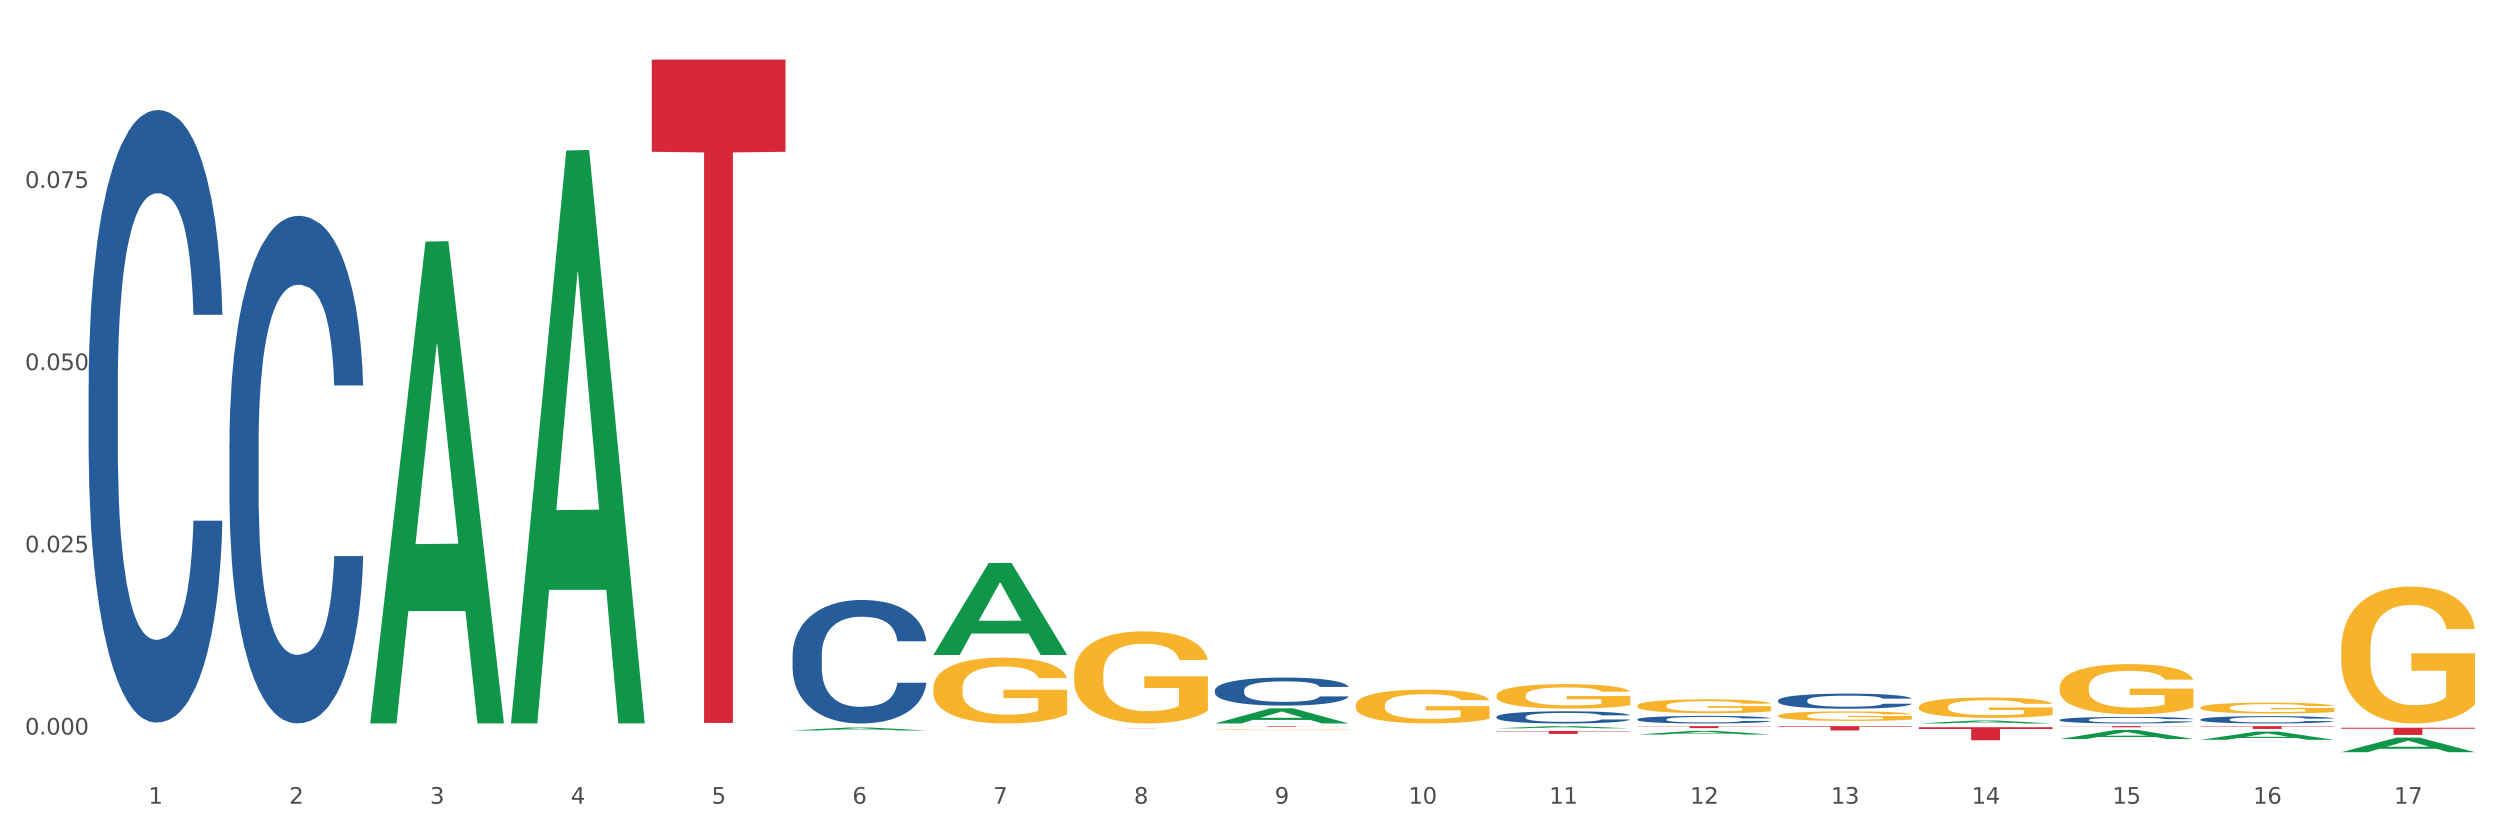 <?xml version="1.0" encoding="utf-8" standalone="no"?>
<!DOCTYPE svg PUBLIC "-//W3C//DTD SVG 1.1//EN"
  "http://www.w3.org/Graphics/SVG/1.1/DTD/svg11.dtd">
<svg xmlns:xlink="http://www.w3.org/1999/xlink" width="1080pt" height="360pt" viewBox="0 0 1080 360" xmlns="http://www.w3.org/2000/svg" version="1.1">
 <rect x="0" y="0" width="1080" height="360" fill="#333333" stroke="none"/>
 <defs>
  <style type="text/css">*{stroke-linejoin: round; stroke-linecap: butt}</style>
 </defs>
 <g id="figure_1">
  <g id="patch_1">
   <path d="M 0 360 
L 1080 360 
L 1080 0 
L 0 0 
z
" style="fill: #ffffff; stroke: #ffffff; stroke-linejoin: miter"/>
  </g>
  <g id="axes_1">
   <g id="matplotlib.axis_1">
    <g id="xtick_1">
     <g id="text_1">
      <!-- 1 -->
      <g style="fill: #4d4d4d" transform="translate(64.119 347.204) scale(0.096 -0.096)">
       <defs>
        <path id="DejaVuSans-31" d="M 794 531 
L 1825 531 
L 1825 4091 
L 703 3866 
L 703 4441 
L 1819 4666 
L 2450 4666 
L 2450 531 
L 3481 531 
L 3481 0 
L 794 0 
L 794 531 
z
" transform="scale(0.016)"/>
       </defs>
       <use xlink:href="#DejaVuSans-31"/>
      </g>
     </g>
    </g>
    <g id="xtick_2">
     <g id="text_2">
      <!-- 2 -->
      <g style="fill: #4d4d4d" transform="translate(124.94 347.204) scale(0.096 -0.096)">
       <defs>
        <path id="DejaVuSans-32" d="M 1228 531 
L 3431 531 
L 3431 0 
L 469 0 
L 469 531 
Q 828 903 1448 1529 
Q 2069 2156 2228 2338 
Q 2531 2678 2651 2914 
Q 2772 3150 2772 3378 
Q 2772 3750 2511 3984 
Q 2250 4219 1831 4219 
Q 1534 4219 1204 4116 
Q 875 4013 500 3803 
L 500 4441 
Q 881 4594 1212 4672 
Q 1544 4750 1819 4750 
Q 2544 4750 2975 4387 
Q 3406 4025 3406 3419 
Q 3406 3131 3298 2873 
Q 3191 2616 2906 2266 
Q 2828 2175 2409 1742 
Q 1991 1309 1228 531 
z
" transform="scale(0.016)"/>
       </defs>
       <use xlink:href="#DejaVuSans-32"/>
      </g>
     </g>
    </g>
    <g id="xtick_3">
     <g id="text_3">
      <!-- 3 -->
      <g style="fill: #4d4d4d" transform="translate(185.761 347.204) scale(0.096 -0.096)">
       <defs>
        <path id="DejaVuSans-33" d="M 2597 2516 
Q 3050 2419 3304 2112 
Q 3559 1806 3559 1356 
Q 3559 666 3084 287 
Q 2609 -91 1734 -91 
Q 1441 -91 1130 -33 
Q 819 25 488 141 
L 488 750 
Q 750 597 1062 519 
Q 1375 441 1716 441 
Q 2309 441 2620 675 
Q 2931 909 2931 1356 
Q 2931 1769 2642 2001 
Q 2353 2234 1838 2234 
L 1294 2234 
L 1294 2753 
L 1863 2753 
Q 2328 2753 2575 2939 
Q 2822 3125 2822 3475 
Q 2822 3834 2567 4026 
Q 2313 4219 1838 4219 
Q 1578 4219 1281 4162 
Q 984 4106 628 3988 
L 628 4550 
Q 988 4650 1302 4700 
Q 1616 4750 1894 4750 
Q 2613 4750 3031 4423 
Q 3450 4097 3450 3541 
Q 3450 3153 3228 2886 
Q 3006 2619 2597 2516 
z
" transform="scale(0.016)"/>
       </defs>
       <use xlink:href="#DejaVuSans-33"/>
      </g>
     </g>
    </g>
    <g id="xtick_4">
     <g id="text_4">
      <!-- 4 -->
      <g style="fill: #4d4d4d" transform="translate(246.582 347.204) scale(0.096 -0.096)">
       <defs>
        <path id="DejaVuSans-34" d="M 2419 4116 
L 825 1625 
L 2419 1625 
L 2419 4116 
z
M 2253 4666 
L 3047 4666 
L 3047 1625 
L 3713 1625 
L 3713 1100 
L 3047 1100 
L 3047 0 
L 2419 0 
L 2419 1100 
L 313 1100 
L 313 1709 
L 2253 4666 
z
" transform="scale(0.016)"/>
       </defs>
       <use xlink:href="#DejaVuSans-34"/>
      </g>
     </g>
    </g>
    <g id="xtick_5">
     <g id="text_5">
      <!-- 5 -->
      <g style="fill: #4d4d4d" transform="translate(307.403 347.204) scale(0.096 -0.096)">
       <defs>
        <path id="DejaVuSans-35" d="M 691 4666 
L 3169 4666 
L 3169 4134 
L 1269 4134 
L 1269 2991 
Q 1406 3038 1543 3061 
Q 1681 3084 1819 3084 
Q 2600 3084 3056 2656 
Q 3513 2228 3513 1497 
Q 3513 744 3044 326 
Q 2575 -91 1722 -91 
Q 1428 -91 1123 -41 
Q 819 9 494 109 
L 494 744 
Q 775 591 1075 516 
Q 1375 441 1709 441 
Q 2250 441 2565 725 
Q 2881 1009 2881 1497 
Q 2881 1984 2565 2268 
Q 2250 2553 1709 2553 
Q 1456 2553 1204 2497 
Q 953 2441 691 2322 
L 691 4666 
z
" transform="scale(0.016)"/>
       </defs>
       <use xlink:href="#DejaVuSans-35"/>
      </g>
     </g>
    </g>
    <g id="xtick_6">
     <g id="text_6">
      <!-- 6 -->
      <g style="fill: #4d4d4d" transform="translate(368.224 347.204) scale(0.096 -0.096)">
       <defs>
        <path id="DejaVuSans-36" d="M 2113 2584 
Q 1688 2584 1439 2293 
Q 1191 2003 1191 1497 
Q 1191 994 1439 701 
Q 1688 409 2113 409 
Q 2538 409 2786 701 
Q 3034 994 3034 1497 
Q 3034 2003 2786 2293 
Q 2538 2584 2113 2584 
z
M 3366 4563 
L 3366 3988 
Q 3128 4100 2886 4159 
Q 2644 4219 2406 4219 
Q 1781 4219 1451 3797 
Q 1122 3375 1075 2522 
Q 1259 2794 1537 2939 
Q 1816 3084 2150 3084 
Q 2853 3084 3261 2657 
Q 3669 2231 3669 1497 
Q 3669 778 3244 343 
Q 2819 -91 2113 -91 
Q 1303 -91 875 529 
Q 447 1150 447 2328 
Q 447 3434 972 4092 
Q 1497 4750 2381 4750 
Q 2619 4750 2861 4703 
Q 3103 4656 3366 4563 
z
" transform="scale(0.016)"/>
       </defs>
       <use xlink:href="#DejaVuSans-36"/>
      </g>
     </g>
    </g>
    <g id="xtick_7">
     <g id="text_7">
      <!-- 7 -->
      <g style="fill: #4d4d4d" transform="translate(429.045 347.204) scale(0.096 -0.096)">
       <defs>
        <path id="DejaVuSans-37" d="M 525 4666 
L 3525 4666 
L 3525 4397 
L 1831 0 
L 1172 0 
L 2766 4134 
L 525 4134 
L 525 4666 
z
" transform="scale(0.016)"/>
       </defs>
       <use xlink:href="#DejaVuSans-37"/>
      </g>
     </g>
    </g>
    <g id="xtick_8">
     <g id="text_8">
      <!-- 8 -->
      <g style="fill: #4d4d4d" transform="translate(489.866 347.204) scale(0.096 -0.096)">
       <defs>
        <path id="DejaVuSans-38" d="M 2034 2216 
Q 1584 2216 1326 1975 
Q 1069 1734 1069 1313 
Q 1069 891 1326 650 
Q 1584 409 2034 409 
Q 2484 409 2743 651 
Q 3003 894 3003 1313 
Q 3003 1734 2745 1975 
Q 2488 2216 2034 2216 
z
M 1403 2484 
Q 997 2584 770 2862 
Q 544 3141 544 3541 
Q 544 4100 942 4425 
Q 1341 4750 2034 4750 
Q 2731 4750 3128 4425 
Q 3525 4100 3525 3541 
Q 3525 3141 3298 2862 
Q 3072 2584 2669 2484 
Q 3125 2378 3379 2068 
Q 3634 1759 3634 1313 
Q 3634 634 3220 271 
Q 2806 -91 2034 -91 
Q 1263 -91 848 271 
Q 434 634 434 1313 
Q 434 1759 690 2068 
Q 947 2378 1403 2484 
z
M 1172 3481 
Q 1172 3119 1398 2916 
Q 1625 2713 2034 2713 
Q 2441 2713 2670 2916 
Q 2900 3119 2900 3481 
Q 2900 3844 2670 4047 
Q 2441 4250 2034 4250 
Q 1625 4250 1398 4047 
Q 1172 3844 1172 3481 
z
" transform="scale(0.016)"/>
       </defs>
       <use xlink:href="#DejaVuSans-38"/>
      </g>
     </g>
    </g>
    <g id="xtick_9">
     <g id="text_9">
      <!-- 9 -->
      <g style="fill: #4d4d4d" transform="translate(550.688 347.204) scale(0.096 -0.096)">
       <defs>
        <path id="DejaVuSans-39" d="M 703 97 
L 703 672 
Q 941 559 1184 500 
Q 1428 441 1663 441 
Q 2288 441 2617 861 
Q 2947 1281 2994 2138 
Q 2813 1869 2534 1725 
Q 2256 1581 1919 1581 
Q 1219 1581 811 2004 
Q 403 2428 403 3163 
Q 403 3881 828 4315 
Q 1253 4750 1959 4750 
Q 2769 4750 3195 4129 
Q 3622 3509 3622 2328 
Q 3622 1225 3098 567 
Q 2575 -91 1691 -91 
Q 1453 -91 1209 -44 
Q 966 3 703 97 
z
M 1959 2075 
Q 2384 2075 2632 2365 
Q 2881 2656 2881 3163 
Q 2881 3666 2632 3958 
Q 2384 4250 1959 4250 
Q 1534 4250 1286 3958 
Q 1038 3666 1038 3163 
Q 1038 2656 1286 2365 
Q 1534 2075 1959 2075 
z
" transform="scale(0.016)"/>
       </defs>
       <use xlink:href="#DejaVuSans-39"/>
      </g>
     </g>
    </g>
    <g id="xtick_10">
     <g id="text_10">
      <!-- 10 -->
      <g style="fill: #4d4d4d" transform="translate(608.455 347.204) scale(0.096 -0.096)">
       <defs>
        <path id="DejaVuSans-30" d="M 2034 4250 
Q 1547 4250 1301 3770 
Q 1056 3291 1056 2328 
Q 1056 1369 1301 889 
Q 1547 409 2034 409 
Q 2525 409 2770 889 
Q 3016 1369 3016 2328 
Q 3016 3291 2770 3770 
Q 2525 4250 2034 4250 
z
M 2034 4750 
Q 2819 4750 3233 4129 
Q 3647 3509 3647 2328 
Q 3647 1150 3233 529 
Q 2819 -91 2034 -91 
Q 1250 -91 836 529 
Q 422 1150 422 2328 
Q 422 3509 836 4129 
Q 1250 4750 2034 4750 
z
" transform="scale(0.016)"/>
       </defs>
       <use xlink:href="#DejaVuSans-31"/>
       <use xlink:href="#DejaVuSans-30" transform="translate(63.623 0)"/>
      </g>
     </g>
    </g>
    <g id="xtick_11">
     <g id="text_11">
      <!-- 11 -->
      <g style="fill: #4d4d4d" transform="translate(669.276 347.204) scale(0.096 -0.096)">
       <use xlink:href="#DejaVuSans-31"/>
       <use xlink:href="#DejaVuSans-31" transform="translate(63.623 0)"/>
      </g>
     </g>
    </g>
    <g id="xtick_12">
     <g id="text_12">
      <!-- 12 -->
      <g style="fill: #4d4d4d" transform="translate(730.097 347.204) scale(0.096 -0.096)">
       <use xlink:href="#DejaVuSans-31"/>
       <use xlink:href="#DejaVuSans-32" transform="translate(63.623 0)"/>
      </g>
     </g>
    </g>
    <g id="xtick_13">
     <g id="text_13">
      <!-- 13 -->
      <g style="fill: #4d4d4d" transform="translate(790.918 347.204) scale(0.096 -0.096)">
       <use xlink:href="#DejaVuSans-31"/>
       <use xlink:href="#DejaVuSans-33" transform="translate(63.623 0)"/>
      </g>
     </g>
    </g>
    <g id="xtick_14">
     <g id="text_14">
      <!-- 14 -->
      <g style="fill: #4d4d4d" transform="translate(851.739 347.204) scale(0.096 -0.096)">
       <use xlink:href="#DejaVuSans-31"/>
       <use xlink:href="#DejaVuSans-34" transform="translate(63.623 0)"/>
      </g>
     </g>
    </g>
    <g id="xtick_15">
     <g id="text_15">
      <!-- 15 -->
      <g style="fill: #4d4d4d" transform="translate(912.56 347.204) scale(0.096 -0.096)">
       <use xlink:href="#DejaVuSans-31"/>
       <use xlink:href="#DejaVuSans-35" transform="translate(63.623 0)"/>
      </g>
     </g>
    </g>
    <g id="xtick_16">
     <g id="text_16">
      <!-- 16 -->
      <g style="fill: #4d4d4d" transform="translate(973.381 347.204) scale(0.096 -0.096)">
       <use xlink:href="#DejaVuSans-31"/>
       <use xlink:href="#DejaVuSans-36" transform="translate(63.623 0)"/>
      </g>
     </g>
    </g>
    <g id="xtick_17">
     <g id="text_17">
      <!-- 17 -->
      <g style="fill: #4d4d4d" transform="translate(1034.202 347.204) scale(0.096 -0.096)">
       <use xlink:href="#DejaVuSans-31"/>
       <use xlink:href="#DejaVuSans-37" transform="translate(63.623 0)"/>
      </g>
     </g>
    </g>
    <g id="xtick_18"/>
    <g id="xtick_19"/>
    <g id="xtick_20"/>
    <g id="xtick_21"/>
    <g id="xtick_22"/>
    <g id="xtick_23"/>
    <g id="xtick_24"/>
    <g id="xtick_25"/>
    <g id="xtick_26"/>
    <g id="xtick_27"/>
    <g id="xtick_28"/>
    <g id="xtick_29"/>
    <g id="xtick_30"/>
    <g id="xtick_31"/>
    <g id="xtick_32"/>
    <g id="xtick_33"/>
   </g>
   <g id="matplotlib.axis_2">
    <g id="ytick_1">
     <g id="text_18">
      <!-- 0.000 -->
      <g style="fill: #4d4d4d" transform="translate(10.8 317.335) scale(0.096 -0.096)">
       <defs>
        <path id="DejaVuSans-2e" d="M 684 794 
L 1344 794 
L 1344 0 
L 684 0 
L 684 794 
z
" transform="scale(0.016)"/>
       </defs>
       <use xlink:href="#DejaVuSans-30"/>
       <use xlink:href="#DejaVuSans-2e" transform="translate(63.623 0)"/>
       <use xlink:href="#DejaVuSans-30" transform="translate(95.41 0)"/>
       <use xlink:href="#DejaVuSans-30" transform="translate(159.033 0)"/>
       <use xlink:href="#DejaVuSans-30" transform="translate(222.656 0)"/>
      </g>
     </g>
    </g>
    <g id="ytick_2">
     <g id="text_19">
      <!-- 0.025 -->
      <g style="fill: #4d4d4d" transform="translate(10.8 238.612) scale(0.096 -0.096)">
       <use xlink:href="#DejaVuSans-30"/>
       <use xlink:href="#DejaVuSans-2e" transform="translate(63.623 0)"/>
       <use xlink:href="#DejaVuSans-30" transform="translate(95.41 0)"/>
       <use xlink:href="#DejaVuSans-32" transform="translate(159.033 0)"/>
       <use xlink:href="#DejaVuSans-35" transform="translate(222.656 0)"/>
      </g>
     </g>
    </g>
    <g id="ytick_3">
     <g id="text_20">
      <!-- 0.050 -->
      <g style="fill: #4d4d4d" transform="translate(10.8 159.888) scale(0.096 -0.096)">
       <use xlink:href="#DejaVuSans-30"/>
       <use xlink:href="#DejaVuSans-2e" transform="translate(63.623 0)"/>
       <use xlink:href="#DejaVuSans-30" transform="translate(95.41 0)"/>
       <use xlink:href="#DejaVuSans-35" transform="translate(159.033 0)"/>
       <use xlink:href="#DejaVuSans-30" transform="translate(222.656 0)"/>
      </g>
     </g>
    </g>
    <g id="ytick_4">
     <g id="text_21">
      <!-- 0.075 -->
      <g style="fill: #4d4d4d" transform="translate(10.8 81.164) scale(0.096 -0.096)">
       <use xlink:href="#DejaVuSans-30"/>
       <use xlink:href="#DejaVuSans-2e" transform="translate(63.623 0)"/>
       <use xlink:href="#DejaVuSans-30" transform="translate(95.41 0)"/>
       <use xlink:href="#DejaVuSans-37" transform="translate(159.033 0)"/>
       <use xlink:href="#DejaVuSans-35" transform="translate(222.656 0)"/>
      </g>
     </g>
    </g>
    <g id="ytick_5"/>
    <g id="ytick_6"/>
    <g id="ytick_7"/>
    <g id="ytick_8"/>
   </g>
   <g id="PolyCollection_1">
    <path d="M 159.925 312.128 
L 159.985 311.933 
L 183.811 104.366 
L 193.7 104.17 
L 217.705 312.52 
L 206.268 312.52 
L 201.086 264.003 
L 176.485 264.003 
L 176.306 264.785 
L 171.302 312.52 
L 159.925 312.52 
L 159.925 312.128 
L 179.582 235.049 
L 197.988 234.853 
L 188.875 148.579 
L 188.756 148.188 
L 188.636 148.775 
L 179.523 234.853 
L 179.582 235.049 
L 159.925 312.128 
z
" clip-path="url(#p8625b165aa)" style="fill: #109648"/>
    <path d="M 889.778 313.688 
L 947.558 313.688 
L 947.558 313.76 
L 924.829 313.76 
L 924.829 314.204 
L 912.37 314.204 
L 912.37 313.76 
L 889.778 313.76 
L 889.778 313.689 
L 889.778 313.688 
z
" clip-path="url(#p8625b165aa)" style="fill: #d62839"/>
    <path d="M 828.957 314.154 
L 886.737 314.154 
L 886.737 314.936 
L 864.008 314.941 
L 864.008 319.785 
L 851.549 319.785 
L 851.549 314.941 
L 828.957 314.936 
L 828.957 314.159 
L 828.957 314.154 
z
" clip-path="url(#p8625b165aa)" style="fill: #d62839"/>
    <path d="M 768.136 313.688 
L 825.916 313.688 
L 825.916 313.95 
L 803.187 313.951 
L 803.187 315.569 
L 790.727 315.569 
L 790.727 313.951 
L 768.136 313.95 
L 768.136 313.69 
L 768.136 313.688 
z
" clip-path="url(#p8625b165aa)" style="fill: #d62839"/>
    <path d="M 707.315 313.688 
L 765.095 313.688 
L 765.095 313.808 
L 742.366 313.809 
L 742.366 314.554 
L 729.906 314.554 
L 729.906 313.809 
L 707.315 313.808 
L 707.315 313.689 
L 707.315 313.688 
z
" clip-path="url(#p8625b165aa)" style="fill: #d62839"/>
    <path d="M 646.494 315.802 
L 704.274 315.802 
L 704.274 315.977 
L 681.545 315.979 
L 681.545 317.063 
L 669.085 317.063 
L 669.085 315.979 
L 646.494 315.977 
L 646.494 315.803 
L 646.494 315.802 
z
" clip-path="url(#p8625b165aa)" style="fill: #d62839"/>
    <path d="M 524.851 313.688 
L 582.632 313.688 
L 582.632 313.725 
L 559.903 313.726 
L 559.903 313.956 
L 547.443 313.956 
L 547.443 313.726 
L 524.851 313.725 
L 524.851 313.688 
L 524.851 313.688 
z
" clip-path="url(#p8625b165aa)" style="fill: #d62839"/>
    <path d="M 464.03 314.48 
L 521.81 314.48 
L 521.81 314.492 
L 499.082 314.492 
L 499.082 314.565 
L 486.622 314.565 
L 486.622 314.492 
L 464.03 314.492 
L 464.03 314.48 
L 464.03 314.48 
z
" clip-path="url(#p8625b165aa)" style="fill: #d62839"/>
    <path d="M 281.567 25.759 
L 339.347 25.759 
L 339.347 65.578 
L 316.619 65.847 
L 316.619 312.294 
L 304.159 312.294 
L 304.159 65.847 
L 281.567 65.578 
L 281.567 26.029 
L 281.567 25.759 
z
" clip-path="url(#p8625b165aa)" style="fill: #d62839"/>
    <path d="M 99.104 191.758 
L 99.172 191.558 
L 99.172 185.951 
L 99.377 178.341 
L 100.129 164.323 
L 101.085 153.71 
L 102.724 141.294 
L 103.612 136.087 
L 104.773 130.28 
L 107.163 120.868 
L 109.895 112.858 
L 111.807 108.452 
L 113.242 105.648 
L 116.452 100.642 
L 118.296 98.439 
L 120.208 96.637 
L 121.847 95.435 
L 124.579 94.034 
L 126.765 93.433 
L 129.292 93.233 
L 131.409 93.433 
L 134.209 94.234 
L 138.307 96.637 
L 139.878 98.039 
L 141.995 100.442 
L 144.181 103.646 
L 145.956 106.85 
L 148.005 111.456 
L 150.123 117.464 
L 152.172 125.073 
L 153.606 132.082 
L 154.767 139.492 
L 155.791 148.503 
L 156.543 158.316 
L 156.884 166.526 
L 144.386 166.526 
L 144.044 159.117 
L 143.361 151.107 
L 142.678 145.7 
L 141.927 141.294 
L 140.766 136.288 
L 139.741 133.084 
L 138.034 129.279 
L 136.463 126.876 
L 135.165 125.474 
L 133.594 124.272 
L 130.248 123.071 
L 127.857 123.071 
L 126.355 123.471 
L 124.511 124.473 
L 122.94 125.874 
L 121.096 128.277 
L 119.662 130.881 
L 118.227 134.285 
L 117.408 136.688 
L 116.179 141.094 
L 115.359 144.698 
L 114.266 150.906 
L 113.652 155.312 
L 112.559 166.727 
L 112.081 175.137 
L 111.876 180.945 
L 111.739 187.353 
L 111.739 218.593 
L 112.149 232.611 
L 112.49 238.618 
L 113.037 245.427 
L 114.061 254.238 
L 115.564 262.849 
L 117.135 269.057 
L 118.432 272.862 
L 119.662 275.666 
L 120.891 277.869 
L 122.394 279.871 
L 123.623 281.073 
L 125.467 282.274 
L 127.653 282.875 
L 129.36 282.875 
L 132.843 281.874 
L 134.414 280.872 
L 135.917 279.471 
L 137.556 277.268 
L 138.853 274.865 
L 139.605 273.062 
L 140.834 269.258 
L 141.79 265.252 
L 142.61 260.647 
L 143.156 256.641 
L 143.771 250.634 
L 144.249 243.825 
L 144.386 240.22 
L 156.884 240.22 
L 156.611 247.43 
L 156.133 254.439 
L 155.177 263.851 
L 154.425 269.258 
L 153.264 275.866 
L 152.035 281.473 
L 150.327 287.681 
L 148.757 292.287 
L 147.117 296.292 
L 145.342 299.897 
L 142.132 304.903 
L 140.971 306.305 
L 138.512 308.708 
L 136.6 310.11 
L 133.799 311.511 
L 130.931 312.313 
L 127.926 312.513 
L 125.262 312.112 
L 122.325 310.911 
L 120.481 309.709 
L 118.432 307.907 
L 116.042 305.103 
L 113.788 301.699 
L 111.671 297.694 
L 109.69 293.088 
L 107.846 287.881 
L 105.456 279.27 
L 103.68 270.86 
L 102.382 263.05 
L 101.494 256.441 
L 100.607 248.03 
L 100.129 242.223 
L 99.377 228.205 
L 99.104 215.188 
L 99.104 191.758 
z
" clip-path="url(#p8625b165aa)" style="fill: #255c99"/>
    <path d="M 1011.42 280.725 
L 1011.488 280.671 
L 1011.488 278.726 
L 1011.625 277.052 
L 1012.307 273.001 
L 1013.33 269.653 
L 1014.08 267.87 
L 1014.831 266.412 
L 1015.718 264.954 
L 1016.809 263.442 
L 1018.787 261.227 
L 1020.015 260.093 
L 1021.516 258.905 
L 1024.245 257.176 
L 1026.223 256.204 
L 1028.27 255.394 
L 1031.612 254.422 
L 1033.795 253.99 
L 1036.115 253.666 
L 1038.912 253.45 
L 1041.026 253.396 
L 1045.665 253.558 
L 1049.622 254.044 
L 1051.532 254.422 
L 1053.988 255.07 
L 1055.284 255.502 
L 1057.398 256.366 
L 1059.581 257.501 
L 1061.082 258.473 
L 1063.333 260.309 
L 1065.039 262.145 
L 1066.608 264.414 
L 1067.426 265.98 
L 1068.04 267.438 
L 1068.586 269.113 
L 1069.132 271.759 
L 1056.853 271.759 
L 1056.375 269.869 
L 1055.625 268.086 
L 1054.533 266.358 
L 1053.578 265.278 
L 1051.941 263.928 
L 1050.44 263.064 
L 1048.871 262.415 
L 1046.961 261.875 
L 1045.46 261.605 
L 1043.346 261.389 
L 1039.184 261.443 
L 1036.388 261.875 
L 1034.477 262.415 
L 1033.25 262.902 
L 1032.158 263.442 
L 1030.93 264.198 
L 1029.498 265.332 
L 1028.474 266.358 
L 1027.451 267.654 
L 1026.632 268.951 
L 1025.882 270.463 
L 1025.268 272.083 
L 1024.791 273.757 
L 1024.381 275.81 
L 1024.04 279.212 
L 1024.04 286.612 
L 1024.177 288.286 
L 1024.518 290.501 
L 1024.927 292.175 
L 1025.609 294.173 
L 1026.223 295.523 
L 1027.383 297.468 
L 1028.679 299.088 
L 1029.702 300.114 
L 1030.725 300.978 
L 1032.499 302.167 
L 1034.477 303.139 
L 1036.183 303.733 
L 1038.502 304.273 
L 1040.071 304.489 
L 1041.436 304.597 
L 1044.778 304.597 
L 1047.166 304.435 
L 1049.826 304.057 
L 1051.873 303.571 
L 1053.578 302.977 
L 1055.488 302.005 
L 1056.716 301.086 
L 1056.716 289.798 
L 1041.708 289.744 
L 1041.708 282.237 
L 1069.2 282.237 
L 1069.2 304.273 
L 1068.04 305.407 
L 1066.744 306.433 
L 1065.38 307.352 
L 1063.333 308.486 
L 1060.877 309.566 
L 1058.695 310.322 
L 1056.375 310.97 
L 1053.646 311.564 
L 1050.099 312.104 
L 1047.916 312.32 
L 1045.188 312.483 
L 1041.981 312.537 
L 1039.184 312.428 
L 1036.456 312.158 
L 1033.591 311.672 
L 1030.794 310.97 
L 1028.679 310.268 
L 1026.564 309.404 
L 1024.313 308.27 
L 1022.539 307.19 
L 1021.175 306.217 
L 1019.674 304.975 
L 1018.037 303.355 
L 1016.809 301.897 
L 1015.718 300.384 
L 1014.558 298.44 
L 1013.739 296.766 
L 1012.921 294.659 
L 1012.443 293.093 
L 1011.898 290.663 
L 1011.488 287.26 
L 1011.42 280.725 
z
" clip-path="url(#p8625b165aa)" style="fill: #f7b32b"/>
    <path d="M 950.599 305.708 
L 950.667 305.704 
L 950.667 305.55 
L 950.804 305.418 
L 951.486 305.099 
L 952.509 304.834 
L 953.259 304.694 
L 954.01 304.579 
L 954.897 304.463 
L 955.988 304.344 
L 957.966 304.169 
L 959.194 304.08 
L 960.695 303.986 
L 963.424 303.85 
L 965.402 303.773 
L 967.449 303.709 
L 970.791 303.632 
L 972.974 303.598 
L 975.294 303.573 
L 978.09 303.556 
L 980.205 303.551 
L 984.844 303.564 
L 988.801 303.602 
L 990.711 303.632 
L 993.166 303.683 
L 994.463 303.718 
L 996.577 303.786 
L 998.76 303.875 
L 1000.261 303.952 
L 1002.512 304.097 
L 1004.218 304.242 
L 1005.787 304.421 
L 1006.605 304.544 
L 1007.219 304.66 
L 1007.765 304.792 
L 1008.311 305.001 
L 996.032 305.001 
L 995.554 304.851 
L 994.804 304.711 
L 993.712 304.574 
L 992.757 304.489 
L 991.12 304.382 
L 989.619 304.314 
L 988.05 304.263 
L 986.14 304.22 
L 984.639 304.199 
L 982.525 304.182 
L 978.363 304.186 
L 975.566 304.22 
L 973.656 304.263 
L 972.428 304.301 
L 971.337 304.344 
L 970.109 304.404 
L 968.677 304.493 
L 967.653 304.574 
L 966.63 304.677 
L 965.811 304.779 
L 965.061 304.898 
L 964.447 305.026 
L 963.97 305.158 
L 963.56 305.32 
L 963.219 305.589 
L 963.219 306.173 
L 963.356 306.305 
L 963.697 306.48 
L 964.106 306.612 
L 964.788 306.769 
L 965.402 306.876 
L 966.562 307.029 
L 967.858 307.157 
L 968.881 307.238 
L 969.904 307.307 
L 971.678 307.4 
L 973.656 307.477 
L 975.362 307.524 
L 977.681 307.567 
L 979.25 307.584 
L 980.615 307.592 
L 983.957 307.592 
L 986.345 307.579 
L 989.005 307.55 
L 991.052 307.511 
L 992.757 307.464 
L 994.667 307.388 
L 995.895 307.315 
L 995.895 306.424 
L 980.887 306.42 
L 980.887 305.827 
L 1008.379 305.827 
L 1008.379 307.567 
L 1007.219 307.656 
L 1005.923 307.737 
L 1004.559 307.81 
L 1002.512 307.899 
L 1000.056 307.984 
L 997.873 308.044 
L 995.554 308.095 
L 992.825 308.142 
L 989.278 308.185 
L 987.095 308.202 
L 984.366 308.214 
L 981.16 308.219 
L 978.363 308.21 
L 975.635 308.189 
L 972.77 308.151 
L 969.973 308.095 
L 967.858 308.04 
L 965.743 307.971 
L 963.492 307.882 
L 961.718 307.797 
L 960.354 307.72 
L 958.853 307.622 
L 957.216 307.494 
L 955.988 307.379 
L 954.897 307.26 
L 953.737 307.106 
L 952.918 306.974 
L 952.1 306.808 
L 951.622 306.684 
L 951.076 306.492 
L 950.667 306.224 
L 950.599 305.708 
z
" clip-path="url(#p8625b165aa)" style="fill: #f7b32b"/>
    <path d="M 889.778 296.909 
L 889.846 296.889 
L 889.846 296.177 
L 889.983 295.564 
L 890.665 294.081 
L 891.688 292.855 
L 892.438 292.203 
L 893.189 291.669 
L 894.076 291.135 
L 895.167 290.582 
L 897.145 289.771 
L 898.373 289.356 
L 899.874 288.921 
L 902.603 288.288 
L 904.581 287.932 
L 906.628 287.636 
L 909.97 287.28 
L 912.153 287.122 
L 914.473 287.003 
L 917.269 286.924 
L 919.384 286.904 
L 924.023 286.963 
L 927.98 287.141 
L 929.89 287.28 
L 932.345 287.517 
L 933.642 287.675 
L 935.756 287.992 
L 937.939 288.407 
L 939.44 288.763 
L 941.691 289.435 
L 943.397 290.107 
L 944.966 290.938 
L 945.784 291.511 
L 946.398 292.045 
L 946.944 292.658 
L 947.49 293.627 
L 935.211 293.627 
L 934.733 292.935 
L 933.983 292.282 
L 932.891 291.649 
L 931.936 291.254 
L 930.299 290.76 
L 928.798 290.443 
L 927.229 290.206 
L 925.319 290.008 
L 923.818 289.909 
L 921.704 289.83 
L 917.542 289.85 
L 914.745 290.008 
L 912.835 290.206 
L 911.607 290.384 
L 910.516 290.582 
L 909.288 290.858 
L 907.855 291.274 
L 906.832 291.649 
L 905.809 292.124 
L 904.99 292.598 
L 904.24 293.152 
L 903.626 293.745 
L 903.148 294.358 
L 902.739 295.109 
L 902.398 296.355 
L 902.398 299.064 
L 902.534 299.677 
L 902.876 300.487 
L 903.285 301.1 
L 903.967 301.832 
L 904.581 302.326 
L 905.741 303.038 
L 907.037 303.631 
L 908.06 304.007 
L 909.083 304.323 
L 910.857 304.758 
L 912.835 305.114 
L 914.541 305.332 
L 916.86 305.529 
L 918.429 305.608 
L 919.793 305.648 
L 923.136 305.648 
L 925.524 305.589 
L 928.184 305.45 
L 930.231 305.272 
L 931.936 305.055 
L 933.846 304.699 
L 935.074 304.363 
L 935.074 300.23 
L 920.066 300.211 
L 920.066 297.462 
L 947.558 297.462 
L 947.558 305.529 
L 946.398 305.944 
L 945.102 306.32 
L 943.738 306.656 
L 941.691 307.071 
L 939.235 307.467 
L 937.052 307.744 
L 934.733 307.981 
L 932.004 308.198 
L 928.457 308.396 
L 926.274 308.475 
L 923.545 308.535 
L 920.339 308.554 
L 917.542 308.515 
L 914.814 308.416 
L 911.948 308.238 
L 909.152 307.981 
L 907.037 307.724 
L 904.922 307.408 
L 902.671 306.992 
L 900.897 306.597 
L 899.533 306.241 
L 898.032 305.786 
L 896.395 305.193 
L 895.167 304.659 
L 894.076 304.106 
L 892.916 303.394 
L 892.097 302.781 
L 891.279 302.01 
L 890.801 301.436 
L 890.255 300.547 
L 889.846 299.301 
L 889.778 296.909 
z
" clip-path="url(#p8625b165aa)" style="fill: #f7b32b"/>
    <path d="M 828.957 305.386 
L 829.025 305.378 
L 829.025 305.089 
L 829.161 304.84 
L 829.844 304.237 
L 830.867 303.739 
L 831.617 303.474 
L 832.368 303.257 
L 833.254 303.04 
L 834.346 302.815 
L 836.324 302.486 
L 837.552 302.317 
L 839.053 302.14 
L 841.782 301.883 
L 843.76 301.739 
L 845.806 301.618 
L 849.149 301.473 
L 851.332 301.409 
L 853.651 301.361 
L 856.448 301.329 
L 858.563 301.321 
L 863.202 301.345 
L 867.158 301.417 
L 869.069 301.473 
L 871.524 301.57 
L 872.82 301.634 
L 874.935 301.763 
L 877.118 301.931 
L 878.619 302.076 
L 880.87 302.349 
L 882.576 302.622 
L 884.145 302.96 
L 884.963 303.193 
L 885.577 303.41 
L 886.123 303.659 
L 886.669 304.052 
L 874.389 304.052 
L 873.912 303.771 
L 873.162 303.506 
L 872.07 303.249 
L 871.115 303.088 
L 869.478 302.887 
L 867.977 302.759 
L 866.408 302.662 
L 864.498 302.582 
L 862.997 302.542 
L 860.882 302.51 
L 856.721 302.518 
L 853.924 302.582 
L 852.014 302.662 
L 850.786 302.735 
L 849.695 302.815 
L 848.467 302.928 
L 847.034 303.096 
L 846.011 303.249 
L 844.988 303.442 
L 844.169 303.635 
L 843.419 303.859 
L 842.805 304.1 
L 842.327 304.349 
L 841.918 304.655 
L 841.577 305.161 
L 841.577 306.261 
L 841.713 306.511 
L 842.055 306.84 
L 842.464 307.089 
L 843.146 307.386 
L 843.76 307.587 
L 844.92 307.876 
L 846.216 308.117 
L 847.239 308.27 
L 848.262 308.398 
L 850.036 308.575 
L 852.014 308.72 
L 853.72 308.808 
L 856.039 308.888 
L 857.608 308.921 
L 858.972 308.937 
L 862.315 308.937 
L 864.703 308.913 
L 867.363 308.856 
L 869.41 308.784 
L 871.115 308.696 
L 873.025 308.551 
L 874.253 308.414 
L 874.253 306.735 
L 859.245 306.727 
L 859.245 305.611 
L 886.737 305.611 
L 886.737 308.888 
L 885.577 309.057 
L 884.281 309.21 
L 882.917 309.346 
L 880.87 309.515 
L 878.414 309.676 
L 876.231 309.788 
L 873.912 309.885 
L 871.183 309.973 
L 867.636 310.053 
L 865.453 310.085 
L 862.724 310.11 
L 859.518 310.118 
L 856.721 310.102 
L 853.993 310.061 
L 851.127 309.989 
L 848.331 309.885 
L 846.216 309.78 
L 844.101 309.652 
L 841.85 309.483 
L 840.076 309.322 
L 838.712 309.178 
L 837.211 308.993 
L 835.574 308.752 
L 834.346 308.535 
L 833.254 308.31 
L 832.095 308.021 
L 831.276 307.772 
L 830.458 307.458 
L 829.98 307.226 
L 829.434 306.864 
L 829.025 306.358 
L 828.957 305.386 
z
" clip-path="url(#p8625b165aa)" style="fill: #f7b32b"/>
    <path d="M 768.136 309.214 
L 768.204 309.21 
L 768.204 309.075 
L 768.34 308.959 
L 769.023 308.679 
L 770.046 308.447 
L 770.796 308.324 
L 771.547 308.223 
L 772.433 308.122 
L 773.525 308.018 
L 775.503 307.865 
L 776.731 307.786 
L 778.232 307.704 
L 780.961 307.584 
L 782.939 307.517 
L 784.985 307.461 
L 788.328 307.394 
L 790.511 307.364 
L 792.83 307.341 
L 795.627 307.326 
L 797.742 307.323 
L 802.381 307.334 
L 806.337 307.368 
L 808.247 307.394 
L 810.703 307.439 
L 811.999 307.468 
L 814.114 307.528 
L 816.297 307.607 
L 817.798 307.674 
L 820.049 307.801 
L 821.755 307.928 
L 823.323 308.085 
L 824.142 308.193 
L 824.756 308.294 
L 825.302 308.41 
L 825.848 308.593 
L 813.568 308.593 
L 813.091 308.462 
L 812.341 308.339 
L 811.249 308.22 
L 810.294 308.145 
L 808.657 308.051 
L 807.156 307.992 
L 805.587 307.947 
L 803.677 307.909 
L 802.176 307.891 
L 800.061 307.876 
L 795.9 307.879 
L 793.103 307.909 
L 791.193 307.947 
L 789.965 307.98 
L 788.874 308.018 
L 787.646 308.07 
L 786.213 308.149 
L 785.19 308.22 
L 784.167 308.309 
L 783.348 308.399 
L 782.598 308.504 
L 781.984 308.616 
L 781.506 308.731 
L 781.097 308.873 
L 780.756 309.109 
L 780.756 309.621 
L 780.892 309.737 
L 781.233 309.89 
L 781.643 310.006 
L 782.325 310.144 
L 782.939 310.237 
L 784.099 310.372 
L 785.395 310.484 
L 786.418 310.555 
L 787.441 310.615 
L 789.215 310.697 
L 791.193 310.764 
L 792.899 310.805 
L 795.218 310.843 
L 796.787 310.858 
L 798.151 310.865 
L 801.494 310.865 
L 803.882 310.854 
L 806.542 310.828 
L 808.589 310.794 
L 810.294 310.753 
L 812.204 310.686 
L 813.432 310.622 
L 813.432 309.841 
L 798.424 309.838 
L 798.424 309.318 
L 825.916 309.318 
L 825.916 310.843 
L 824.756 310.921 
L 823.46 310.992 
L 822.096 311.056 
L 820.049 311.134 
L 817.593 311.209 
L 815.41 311.261 
L 813.091 311.306 
L 810.362 311.347 
L 806.815 311.385 
L 804.632 311.4 
L 801.903 311.411 
L 798.697 311.415 
L 795.9 311.407 
L 793.171 311.388 
L 790.306 311.355 
L 787.509 311.306 
L 785.395 311.258 
L 783.28 311.198 
L 781.029 311.119 
L 779.255 311.045 
L 777.891 310.977 
L 776.39 310.891 
L 774.753 310.779 
L 773.525 310.678 
L 772.433 310.574 
L 771.274 310.439 
L 770.455 310.323 
L 769.637 310.178 
L 769.159 310.069 
L 768.613 309.901 
L 768.204 309.666 
L 768.136 309.214 
z
" clip-path="url(#p8625b165aa)" style="fill: #f7b32b"/>
    <path d="M 707.315 304.885 
L 707.383 304.88 
L 707.383 304.683 
L 707.519 304.514 
L 708.202 304.104 
L 709.225 303.765 
L 709.975 303.585 
L 710.726 303.437 
L 711.612 303.289 
L 712.704 303.136 
L 714.682 302.912 
L 715.91 302.797 
L 717.411 302.677 
L 720.14 302.502 
L 722.118 302.404 
L 724.164 302.322 
L 727.507 302.223 
L 729.69 302.18 
L 732.009 302.147 
L 734.806 302.125 
L 736.921 302.12 
L 741.56 302.136 
L 745.516 302.185 
L 747.426 302.223 
L 749.882 302.289 
L 751.178 302.333 
L 753.293 302.42 
L 755.476 302.535 
L 756.977 302.633 
L 759.228 302.819 
L 760.933 303.005 
L 762.502 303.235 
L 763.321 303.393 
L 763.935 303.541 
L 764.481 303.71 
L 765.026 303.978 
L 752.747 303.978 
L 752.27 303.787 
L 751.519 303.606 
L 750.428 303.431 
L 749.473 303.322 
L 747.836 303.185 
L 746.335 303.098 
L 744.766 303.032 
L 742.856 302.978 
L 741.355 302.95 
L 739.24 302.929 
L 735.079 302.934 
L 732.282 302.978 
L 730.372 303.032 
L 729.144 303.082 
L 728.053 303.136 
L 726.825 303.213 
L 725.392 303.328 
L 724.369 303.431 
L 723.346 303.563 
L 722.527 303.694 
L 721.777 303.847 
L 721.163 304.011 
L 720.685 304.18 
L 720.276 304.388 
L 719.935 304.732 
L 719.935 305.481 
L 720.071 305.651 
L 720.412 305.875 
L 720.822 306.044 
L 721.504 306.246 
L 722.118 306.383 
L 723.278 306.58 
L 724.574 306.744 
L 725.597 306.848 
L 726.62 306.935 
L 728.394 307.055 
L 730.372 307.154 
L 732.078 307.214 
L 734.397 307.269 
L 735.966 307.29 
L 737.33 307.301 
L 740.673 307.301 
L 743.061 307.285 
L 745.721 307.247 
L 747.768 307.198 
L 749.473 307.137 
L 751.383 307.039 
L 752.611 306.946 
L 752.611 305.804 
L 737.603 305.798 
L 737.603 305.038 
L 765.095 305.038 
L 765.095 307.269 
L 763.935 307.383 
L 762.639 307.487 
L 761.275 307.58 
L 759.228 307.695 
L 756.772 307.804 
L 754.589 307.881 
L 752.27 307.946 
L 749.541 308.007 
L 745.994 308.061 
L 743.811 308.083 
L 741.082 308.099 
L 737.876 308.105 
L 735.079 308.094 
L 732.35 308.067 
L 729.485 308.017 
L 726.688 307.946 
L 724.574 307.875 
L 722.459 307.788 
L 720.208 307.673 
L 718.434 307.564 
L 717.07 307.465 
L 715.569 307.34 
L 713.932 307.176 
L 712.704 307.028 
L 711.612 306.875 
L 710.453 306.678 
L 709.634 306.509 
L 708.815 306.296 
L 708.338 306.137 
L 707.792 305.891 
L 707.383 305.547 
L 707.315 304.885 
z
" clip-path="url(#p8625b165aa)" style="fill: #f7b32b"/>
    <path d="M 646.494 300.434 
L 646.562 300.424 
L 646.562 300.077 
L 646.698 299.777 
L 647.38 299.052 
L 648.404 298.453 
L 649.154 298.135 
L 649.904 297.874 
L 650.791 297.613 
L 651.883 297.342 
L 653.861 296.946 
L 655.089 296.743 
L 656.59 296.531 
L 659.318 296.222 
L 661.297 296.048 
L 663.343 295.903 
L 666.686 295.729 
L 668.869 295.652 
L 671.188 295.594 
L 673.985 295.555 
L 676.1 295.546 
L 680.739 295.575 
L 684.695 295.661 
L 686.605 295.729 
L 689.061 295.845 
L 690.357 295.922 
L 692.472 296.077 
L 694.655 296.28 
L 696.156 296.454 
L 698.407 296.782 
L 700.112 297.111 
L 701.681 297.516 
L 702.5 297.797 
L 703.114 298.057 
L 703.66 298.357 
L 704.205 298.83 
L 691.926 298.83 
L 691.449 298.492 
L 690.698 298.173 
L 689.607 297.864 
L 688.652 297.671 
L 687.015 297.429 
L 685.514 297.275 
L 683.945 297.159 
L 682.035 297.062 
L 680.534 297.014 
L 678.419 296.975 
L 674.258 296.985 
L 671.461 297.062 
L 669.551 297.159 
L 668.323 297.246 
L 667.232 297.342 
L 666.004 297.478 
L 664.571 297.681 
L 663.548 297.864 
L 662.525 298.096 
L 661.706 298.328 
L 660.956 298.598 
L 660.342 298.888 
L 659.864 299.188 
L 659.455 299.555 
L 659.114 300.163 
L 659.114 301.487 
L 659.25 301.787 
L 659.591 302.183 
L 660.001 302.482 
L 660.683 302.84 
L 661.297 303.081 
L 662.456 303.429 
L 663.753 303.719 
L 664.776 303.902 
L 665.799 304.057 
L 667.573 304.269 
L 669.551 304.443 
L 671.256 304.55 
L 673.576 304.646 
L 675.145 304.685 
L 676.509 304.704 
L 679.852 304.704 
L 682.239 304.675 
L 684.9 304.608 
L 686.946 304.521 
L 688.652 304.414 
L 690.562 304.24 
L 691.79 304.076 
L 691.79 302.057 
L 676.782 302.047 
L 676.782 300.704 
L 704.274 300.704 
L 704.274 304.646 
L 703.114 304.849 
L 701.818 305.033 
L 700.453 305.197 
L 698.407 305.4 
L 695.951 305.593 
L 693.768 305.728 
L 691.449 305.844 
L 688.72 305.95 
L 685.173 306.047 
L 682.99 306.086 
L 680.261 306.115 
L 677.055 306.124 
L 674.258 306.105 
L 671.529 306.057 
L 668.664 305.97 
L 665.867 305.844 
L 663.753 305.719 
L 661.638 305.564 
L 659.387 305.361 
L 657.613 305.168 
L 656.249 304.994 
L 654.748 304.772 
L 653.111 304.482 
L 651.883 304.221 
L 650.791 303.951 
L 649.632 303.603 
L 648.813 303.303 
L 647.994 302.927 
L 647.517 302.646 
L 646.971 302.212 
L 646.562 301.603 
L 646.494 300.434 
z
" clip-path="url(#p8625b165aa)" style="fill: #f7b32b"/>
    <path d="M 585.673 304.67 
L 585.741 304.657 
L 585.741 304.177 
L 585.877 303.764 
L 586.559 302.765 
L 587.583 301.939 
L 588.333 301.5 
L 589.083 301.14 
L 589.97 300.781 
L 591.062 300.408 
L 593.04 299.862 
L 594.268 299.582 
L 595.769 299.289 
L 598.497 298.863 
L 600.476 298.623 
L 602.522 298.423 
L 605.865 298.184 
L 608.048 298.077 
L 610.367 297.997 
L 613.164 297.944 
L 615.279 297.93 
L 619.918 297.97 
L 623.874 298.09 
L 625.784 298.184 
L 628.24 298.343 
L 629.536 298.45 
L 631.651 298.663 
L 633.834 298.943 
L 635.335 299.182 
L 637.586 299.635 
L 639.291 300.088 
L 640.86 300.648 
L 641.679 301.034 
L 642.293 301.393 
L 642.839 301.806 
L 643.384 302.459 
L 631.105 302.459 
L 630.628 301.993 
L 629.877 301.553 
L 628.786 301.127 
L 627.831 300.861 
L 626.194 300.528 
L 624.693 300.315 
L 623.124 300.155 
L 621.214 300.022 
L 619.713 299.955 
L 617.598 299.902 
L 613.437 299.915 
L 610.64 300.022 
L 608.73 300.155 
L 607.502 300.275 
L 606.411 300.408 
L 605.183 300.594 
L 603.75 300.874 
L 602.727 301.127 
L 601.704 301.447 
L 600.885 301.766 
L 600.135 302.139 
L 599.521 302.539 
L 599.043 302.952 
L 598.634 303.458 
L 598.293 304.297 
L 598.293 306.122 
L 598.429 306.534 
L 598.77 307.081 
L 599.18 307.493 
L 599.862 307.986 
L 600.476 308.319 
L 601.635 308.799 
L 602.932 309.198 
L 603.955 309.451 
L 604.978 309.664 
L 606.752 309.957 
L 608.73 310.197 
L 610.435 310.344 
L 612.755 310.477 
L 614.324 310.53 
L 615.688 310.557 
L 619.031 310.557 
L 621.418 310.517 
L 624.079 310.424 
L 626.125 310.304 
L 627.831 310.157 
L 629.741 309.917 
L 630.969 309.691 
L 630.969 306.907 
L 615.961 306.894 
L 615.961 305.043 
L 643.453 305.043 
L 643.453 310.477 
L 642.293 310.757 
L 640.997 311.01 
L 639.632 311.236 
L 637.586 311.516 
L 635.13 311.782 
L 632.947 311.969 
L 630.628 312.128 
L 627.899 312.275 
L 624.352 312.408 
L 622.169 312.461 
L 619.44 312.501 
L 616.234 312.515 
L 613.437 312.488 
L 610.708 312.421 
L 607.843 312.302 
L 605.046 312.128 
L 602.932 311.955 
L 600.817 311.742 
L 598.566 311.462 
L 596.792 311.196 
L 595.428 310.956 
L 593.927 310.65 
L 592.29 310.25 
L 591.062 309.891 
L 589.97 309.518 
L 588.811 309.038 
L 587.992 308.626 
L 587.173 308.106 
L 586.696 307.72 
L 586.15 307.121 
L 585.741 306.281 
L 585.673 304.67 
z
" clip-path="url(#p8625b165aa)" style="fill: #f7b32b"/>
    <path d="M 524.851 315.241 
L 524.92 315.241 
L 524.92 315.232 
L 525.056 315.223 
L 525.738 315.203 
L 526.762 315.187 
L 527.512 315.178 
L 528.262 315.171 
L 529.149 315.164 
L 530.241 315.157 
L 532.219 315.146 
L 533.447 315.14 
L 534.948 315.134 
L 537.676 315.126 
L 539.655 315.121 
L 541.701 315.117 
L 545.044 315.112 
L 547.227 315.11 
L 549.546 315.109 
L 552.343 315.108 
L 554.458 315.107 
L 559.097 315.108 
L 563.053 315.11 
L 564.963 315.112 
L 567.419 315.116 
L 568.715 315.118 
L 570.83 315.122 
L 573.013 315.127 
L 574.514 315.132 
L 576.765 315.141 
L 578.47 315.15 
L 580.039 315.161 
L 580.858 315.169 
L 581.472 315.176 
L 582.018 315.184 
L 582.563 315.197 
L 570.284 315.197 
L 569.807 315.188 
L 569.056 315.179 
L 567.965 315.171 
L 567.01 315.166 
L 565.373 315.159 
L 563.872 315.155 
L 562.303 315.152 
L 560.393 315.149 
L 558.892 315.148 
L 556.777 315.147 
L 552.616 315.147 
L 549.819 315.149 
L 547.909 315.152 
L 546.681 315.154 
L 545.59 315.157 
L 544.362 315.16 
L 542.929 315.166 
L 541.906 315.171 
L 540.883 315.177 
L 540.064 315.184 
L 539.314 315.191 
L 538.7 315.199 
L 538.222 315.207 
L 537.813 315.217 
L 537.472 315.234 
L 537.472 315.27 
L 537.608 315.278 
L 537.949 315.289 
L 538.359 315.297 
L 539.041 315.307 
L 539.655 315.314 
L 540.814 315.323 
L 542.11 315.331 
L 543.134 315.336 
L 544.157 315.341 
L 545.931 315.346 
L 547.909 315.351 
L 549.614 315.354 
L 551.934 315.357 
L 553.503 315.358 
L 554.867 315.358 
L 558.21 315.358 
L 560.597 315.358 
L 563.258 315.356 
L 565.304 315.353 
L 567.01 315.35 
L 568.92 315.346 
L 570.148 315.341 
L 570.148 315.286 
L 555.14 315.286 
L 555.14 315.249 
L 582.632 315.249 
L 582.632 315.357 
L 581.472 315.362 
L 580.176 315.367 
L 578.811 315.372 
L 576.765 315.377 
L 574.309 315.383 
L 572.126 315.386 
L 569.807 315.39 
L 567.078 315.393 
L 563.531 315.395 
L 561.348 315.396 
L 558.619 315.397 
L 555.413 315.397 
L 552.616 315.397 
L 549.887 315.395 
L 547.022 315.393 
L 544.225 315.39 
L 542.11 315.386 
L 539.996 315.382 
L 537.745 315.376 
L 535.971 315.371 
L 534.607 315.366 
L 533.106 315.36 
L 531.469 315.352 
L 530.241 315.345 
L 529.149 315.338 
L 527.989 315.328 
L 527.171 315.32 
L 526.352 315.31 
L 525.875 315.302 
L 525.329 315.29 
L 524.92 315.273 
L 524.851 315.241 
z
" clip-path="url(#p8625b165aa)" style="fill: #f7b32b"/>
    <path d="M 464.03 291.136 
L 464.099 291.1 
L 464.099 289.792 
L 464.235 288.666 
L 464.917 285.941 
L 465.941 283.688 
L 466.691 282.489 
L 467.441 281.508 
L 468.328 280.527 
L 469.42 279.51 
L 471.398 278.02 
L 472.626 277.257 
L 474.127 276.458 
L 476.855 275.295 
L 478.834 274.641 
L 480.88 274.096 
L 484.223 273.442 
L 486.406 273.151 
L 488.725 272.933 
L 491.522 272.788 
L 493.637 272.752 
L 498.275 272.861 
L 502.232 273.188 
L 504.142 273.442 
L 506.598 273.878 
L 507.894 274.169 
L 510.009 274.75 
L 512.192 275.513 
L 513.693 276.167 
L 515.944 277.402 
L 517.649 278.638 
L 519.218 280.164 
L 520.037 281.217 
L 520.651 282.198 
L 521.196 283.325 
L 521.742 285.105 
L 509.463 285.105 
L 508.986 283.833 
L 508.235 282.634 
L 507.144 281.472 
L 506.189 280.745 
L 504.551 279.837 
L 503.051 279.255 
L 501.482 278.819 
L 499.572 278.456 
L 498.071 278.274 
L 495.956 278.129 
L 491.795 278.165 
L 488.998 278.456 
L 487.088 278.819 
L 485.86 279.146 
L 484.768 279.51 
L 483.541 280.018 
L 482.108 280.781 
L 481.085 281.472 
L 480.061 282.344 
L 479.243 283.216 
L 478.492 284.233 
L 477.879 285.323 
L 477.401 286.449 
L 476.992 287.83 
L 476.651 290.119 
L 476.651 295.097 
L 476.787 296.223 
L 477.128 297.713 
L 477.537 298.839 
L 478.22 300.183 
L 478.834 301.092 
L 479.993 302.4 
L 481.289 303.49 
L 482.313 304.18 
L 483.336 304.761 
L 485.11 305.561 
L 487.088 306.215 
L 488.793 306.614 
L 491.113 306.978 
L 492.682 307.123 
L 494.046 307.196 
L 497.389 307.196 
L 499.776 307.087 
L 502.437 306.832 
L 504.483 306.505 
L 506.189 306.106 
L 508.099 305.452 
L 509.327 304.834 
L 509.327 297.24 
L 494.319 297.204 
L 494.319 292.154 
L 521.81 292.154 
L 521.81 306.978 
L 520.651 307.741 
L 519.355 308.431 
L 517.99 309.049 
L 515.944 309.812 
L 513.488 310.538 
L 511.305 311.047 
L 508.986 311.483 
L 506.257 311.883 
L 502.71 312.246 
L 500.527 312.391 
L 497.798 312.5 
L 494.592 312.537 
L 491.795 312.464 
L 489.066 312.282 
L 486.201 311.955 
L 483.404 311.483 
L 481.289 311.011 
L 479.175 310.429 
L 476.923 309.666 
L 475.15 308.94 
L 473.786 308.286 
L 472.285 307.45 
L 470.648 306.36 
L 469.42 305.379 
L 468.328 304.362 
L 467.168 303.054 
L 466.35 301.927 
L 465.531 300.51 
L 465.054 299.457 
L 464.508 297.822 
L 464.099 295.533 
L 464.03 291.136 
z
" clip-path="url(#p8625b165aa)" style="fill: #f7b32b"/>
    <path d="M 403.209 297.246 
L 403.278 297.221 
L 403.278 296.286 
L 403.414 295.481 
L 404.096 293.534 
L 405.119 291.925 
L 405.87 291.068 
L 406.62 290.367 
L 407.507 289.666 
L 408.599 288.939 
L 410.577 287.875 
L 411.805 287.33 
L 413.306 286.759 
L 416.034 285.928 
L 418.013 285.461 
L 420.059 285.072 
L 423.402 284.604 
L 425.585 284.397 
L 427.904 284.241 
L 430.701 284.137 
L 432.816 284.111 
L 437.454 284.189 
L 441.411 284.423 
L 443.321 284.604 
L 445.777 284.916 
L 447.073 285.123 
L 449.188 285.539 
L 451.371 286.084 
L 452.872 286.551 
L 455.123 287.434 
L 456.828 288.316 
L 458.397 289.407 
L 459.216 290.16 
L 459.83 290.86 
L 460.375 291.665 
L 460.921 292.937 
L 448.642 292.937 
L 448.165 292.029 
L 447.414 291.172 
L 446.323 290.341 
L 445.368 289.822 
L 443.73 289.173 
L 442.23 288.758 
L 440.661 288.446 
L 438.751 288.187 
L 437.25 288.057 
L 435.135 287.953 
L 430.974 287.979 
L 428.177 288.187 
L 426.267 288.446 
L 425.039 288.68 
L 423.947 288.939 
L 422.72 289.303 
L 421.287 289.848 
L 420.264 290.341 
L 419.24 290.964 
L 418.422 291.587 
L 417.671 292.314 
L 417.057 293.093 
L 416.58 293.898 
L 416.171 294.884 
L 415.83 296.52 
L 415.83 300.076 
L 415.966 300.881 
L 416.307 301.945 
L 416.716 302.75 
L 417.399 303.71 
L 418.013 304.359 
L 419.172 305.294 
L 420.468 306.073 
L 421.492 306.566 
L 422.515 306.981 
L 424.289 307.552 
L 426.267 308.02 
L 427.972 308.305 
L 430.292 308.565 
L 431.861 308.669 
L 433.225 308.72 
L 436.568 308.72 
L 438.955 308.643 
L 441.616 308.461 
L 443.662 308.227 
L 445.368 307.942 
L 447.278 307.474 
L 448.506 307.033 
L 448.506 301.608 
L 433.498 301.582 
L 433.498 297.973 
L 460.989 297.973 
L 460.989 308.565 
L 459.83 309.11 
L 458.534 309.603 
L 457.169 310.044 
L 455.123 310.59 
L 452.667 311.109 
L 450.484 311.472 
L 448.165 311.784 
L 445.436 312.069 
L 441.889 312.329 
L 439.706 312.433 
L 436.977 312.511 
L 433.771 312.537 
L 430.974 312.485 
L 428.245 312.355 
L 425.38 312.121 
L 422.583 311.784 
L 420.468 311.446 
L 418.354 311.031 
L 416.102 310.486 
L 414.329 309.967 
L 412.964 309.499 
L 411.464 308.902 
L 409.826 308.123 
L 408.599 307.423 
L 407.507 306.696 
L 406.347 305.761 
L 405.529 304.956 
L 404.71 303.944 
L 404.233 303.191 
L 403.687 302.023 
L 403.278 300.388 
L 403.209 297.246 
z
" clip-path="url(#p8625b165aa)" style="fill: #f7b32b"/>
    <path d="M 950.599 310.793 
L 950.667 310.79 
L 950.667 310.709 
L 950.872 310.599 
L 951.623 310.397 
L 952.58 310.244 
L 954.219 310.064 
L 955.107 309.989 
L 956.268 309.905 
L 958.658 309.769 
L 961.39 309.654 
L 963.302 309.59 
L 964.737 309.55 
L 967.947 309.477 
L 969.791 309.446 
L 971.703 309.42 
L 973.342 309.402 
L 976.074 309.382 
L 978.26 309.373 
L 980.787 309.37 
L 982.904 309.373 
L 985.704 309.385 
L 989.802 309.42 
L 991.373 309.44 
L 993.49 309.475 
L 995.676 309.521 
L 997.451 309.567 
L 999.5 309.634 
L 1001.617 309.72 
L 1003.666 309.83 
L 1005.101 309.931 
L 1006.262 310.038 
L 1007.286 310.168 
L 1008.037 310.31 
L 1008.379 310.429 
L 995.88 310.429 
L 995.539 310.322 
L 994.856 310.206 
L 994.173 310.128 
L 993.422 310.064 
L 992.261 309.992 
L 991.236 309.946 
L 989.529 309.891 
L 987.958 309.856 
L 986.66 309.836 
L 985.089 309.819 
L 981.743 309.801 
L 979.352 309.801 
L 977.85 309.807 
L 976.006 309.821 
L 974.435 309.842 
L 972.591 309.876 
L 971.157 309.914 
L 969.722 309.963 
L 968.903 309.998 
L 967.673 310.061 
L 966.854 310.114 
L 965.761 310.203 
L 965.146 310.267 
L 964.054 310.432 
L 963.576 310.553 
L 963.371 310.637 
L 963.234 310.729 
L 963.234 311.18 
L 963.644 311.383 
L 963.985 311.47 
L 964.532 311.568 
L 965.556 311.695 
L 967.059 311.819 
L 968.63 311.909 
L 969.927 311.964 
L 971.157 312.005 
L 972.386 312.036 
L 973.889 312.065 
L 975.118 312.083 
L 976.962 312.1 
L 979.147 312.109 
L 980.855 312.109 
L 984.338 312.094 
L 985.909 312.08 
L 987.411 312.059 
L 989.051 312.028 
L 990.348 311.993 
L 991.1 311.967 
L 992.329 311.912 
L 993.285 311.854 
L 994.105 311.788 
L 994.651 311.73 
L 995.266 311.643 
L 995.744 311.545 
L 995.88 311.493 
L 1008.379 311.493 
L 1008.106 311.597 
L 1007.628 311.698 
L 1006.671 311.834 
L 1005.92 311.912 
L 1004.759 312.007 
L 1003.53 312.088 
L 1001.822 312.178 
L 1000.251 312.244 
L 998.612 312.302 
L 996.837 312.354 
L 993.627 312.427 
L 992.466 312.447 
L 990.007 312.482 
L 988.094 312.502 
L 985.294 312.522 
L 982.426 312.534 
L 979.421 312.537 
L 976.757 312.531 
L 973.82 312.513 
L 971.976 312.496 
L 969.927 312.47 
L 967.537 312.43 
L 965.283 312.38 
L 963.166 312.323 
L 961.185 312.256 
L 959.341 312.181 
L 956.951 312.057 
L 955.175 311.935 
L 953.877 311.822 
L 952.989 311.727 
L 952.101 311.605 
L 951.623 311.522 
L 950.872 311.319 
L 950.599 311.131 
L 950.599 310.793 
z
" clip-path="url(#p8625b165aa)" style="fill: #255c99"/>
    <path d="M 889.778 310.978 
L 889.846 310.975 
L 889.846 310.903 
L 890.051 310.805 
L 890.802 310.624 
L 891.759 310.487 
L 893.398 310.326 
L 894.286 310.259 
L 895.447 310.184 
L 897.837 310.063 
L 900.569 309.959 
L 902.481 309.903 
L 903.916 309.866 
L 907.126 309.802 
L 908.97 309.773 
L 910.882 309.75 
L 912.521 309.735 
L 915.253 309.716 
L 917.439 309.709 
L 919.966 309.706 
L 922.083 309.709 
L 924.883 309.719 
L 928.981 309.75 
L 930.552 309.768 
L 932.669 309.799 
L 934.854 309.841 
L 936.63 309.882 
L 938.679 309.941 
L 940.796 310.019 
L 942.845 310.117 
L 944.28 310.208 
L 945.441 310.303 
L 946.465 310.42 
L 947.216 310.546 
L 947.558 310.652 
L 935.059 310.652 
L 934.718 310.557 
L 934.035 310.453 
L 933.352 310.383 
L 932.601 310.326 
L 931.44 310.262 
L 930.415 310.22 
L 928.708 310.171 
L 927.137 310.14 
L 925.839 310.122 
L 924.268 310.107 
L 920.922 310.091 
L 918.531 310.091 
L 917.029 310.096 
L 915.185 310.109 
L 913.614 310.127 
L 911.77 310.158 
L 910.336 310.192 
L 908.901 310.236 
L 908.082 310.267 
L 906.852 310.324 
L 906.033 310.37 
L 904.94 310.451 
L 904.325 310.507 
L 903.233 310.655 
L 902.754 310.763 
L 902.55 310.838 
L 902.413 310.921 
L 902.413 311.324 
L 902.823 311.505 
L 903.164 311.583 
L 903.711 311.671 
L 904.735 311.784 
L 906.238 311.895 
L 907.809 311.976 
L 909.106 312.025 
L 910.336 312.061 
L 911.565 312.089 
L 913.067 312.115 
L 914.297 312.131 
L 916.141 312.146 
L 918.326 312.154 
L 920.034 312.154 
L 923.517 312.141 
L 925.088 312.128 
L 926.59 312.11 
L 928.23 312.082 
L 929.527 312.051 
L 930.279 312.027 
L 931.508 311.978 
L 932.464 311.926 
L 933.284 311.867 
L 933.83 311.815 
L 934.445 311.738 
L 934.923 311.65 
L 935.059 311.603 
L 947.558 311.603 
L 947.285 311.696 
L 946.807 311.787 
L 945.85 311.908 
L 945.099 311.978 
L 943.938 312.063 
L 942.709 312.136 
L 941.001 312.216 
L 939.43 312.275 
L 937.791 312.327 
L 936.016 312.374 
L 932.806 312.438 
L 931.644 312.456 
L 929.186 312.487 
L 927.273 312.505 
L 924.473 312.524 
L 921.605 312.534 
L 918.6 312.537 
L 915.936 312.531 
L 912.999 312.516 
L 911.155 312.5 
L 909.106 312.477 
L 906.716 312.441 
L 904.462 312.397 
L 902.345 312.345 
L 900.364 312.286 
L 898.52 312.219 
L 896.13 312.107 
L 894.354 311.999 
L 893.056 311.898 
L 892.168 311.813 
L 891.28 311.704 
L 890.802 311.629 
L 890.051 311.448 
L 889.778 311.28 
L 889.778 310.978 
z
" clip-path="url(#p8625b165aa)" style="fill: #255c99"/>
    <path d="M 768.136 302.58 
L 768.204 302.574 
L 768.204 302.407 
L 768.409 302.181 
L 769.16 301.764 
L 770.116 301.448 
L 771.756 301.079 
L 772.643 300.924 
L 773.804 300.752 
L 776.195 300.472 
L 778.927 300.234 
L 780.839 300.103 
L 782.273 300.019 
L 785.483 299.87 
L 787.327 299.805 
L 789.24 299.751 
L 790.879 299.715 
L 793.611 299.674 
L 795.796 299.656 
L 798.323 299.65 
L 800.441 299.656 
L 803.241 299.68 
L 807.339 299.751 
L 808.91 299.793 
L 811.027 299.864 
L 813.212 299.96 
L 814.988 300.055 
L 817.037 300.192 
L 819.154 300.371 
L 821.203 300.597 
L 822.637 300.805 
L 823.799 301.026 
L 824.823 301.294 
L 825.574 301.585 
L 825.916 301.83 
L 813.417 301.83 
L 813.076 301.609 
L 812.393 301.371 
L 811.71 301.21 
L 810.959 301.079 
L 809.797 300.93 
L 808.773 300.835 
L 807.066 300.722 
L 805.495 300.65 
L 804.197 300.609 
L 802.626 300.573 
L 799.28 300.537 
L 796.889 300.537 
L 795.387 300.549 
L 793.543 300.579 
L 791.972 300.621 
L 790.128 300.692 
L 788.693 300.77 
L 787.259 300.871 
L 786.44 300.942 
L 785.21 301.073 
L 784.391 301.18 
L 783.298 301.365 
L 782.683 301.496 
L 781.59 301.836 
L 781.112 302.086 
L 780.907 302.258 
L 780.771 302.449 
L 780.771 303.378 
L 781.181 303.795 
L 781.522 303.973 
L 782.069 304.176 
L 783.093 304.438 
L 784.596 304.694 
L 786.166 304.879 
L 787.464 304.992 
L 788.693 305.075 
L 789.923 305.141 
L 791.425 305.2 
L 792.655 305.236 
L 794.499 305.272 
L 796.684 305.29 
L 798.392 305.29 
L 801.875 305.26 
L 803.446 305.23 
L 804.948 305.188 
L 806.587 305.123 
L 807.885 305.051 
L 808.636 304.998 
L 809.866 304.885 
L 810.822 304.765 
L 811.641 304.629 
L 812.188 304.509 
L 812.803 304.331 
L 813.281 304.128 
L 813.417 304.021 
L 825.916 304.021 
L 825.643 304.235 
L 825.164 304.444 
L 824.208 304.724 
L 823.457 304.885 
L 822.296 305.081 
L 821.067 305.248 
L 819.359 305.432 
L 817.788 305.569 
L 816.149 305.689 
L 814.373 305.796 
L 811.163 305.945 
L 810.002 305.986 
L 807.544 306.058 
L 805.631 306.099 
L 802.831 306.141 
L 799.963 306.165 
L 796.957 306.171 
L 794.294 306.159 
L 791.357 306.123 
L 789.513 306.088 
L 787.464 306.034 
L 785.074 305.951 
L 782.82 305.849 
L 780.703 305.73 
L 778.722 305.593 
L 776.878 305.438 
L 774.487 305.182 
L 772.712 304.932 
L 771.414 304.7 
L 770.526 304.503 
L 769.638 304.253 
L 769.16 304.081 
L 768.409 303.664 
L 768.136 303.277 
L 768.136 302.58 
z
" clip-path="url(#p8625b165aa)" style="fill: #255c99"/>
    <path d="M 707.315 310.73 
L 707.383 310.727 
L 707.383 310.643 
L 707.588 310.53 
L 708.339 310.32 
L 709.295 310.161 
L 710.934 309.976 
L 711.822 309.898 
L 712.983 309.811 
L 715.374 309.67 
L 718.106 309.55 
L 720.018 309.484 
L 721.452 309.442 
L 724.662 309.367 
L 726.506 309.335 
L 728.419 309.308 
L 730.058 309.29 
L 732.79 309.269 
L 734.975 309.26 
L 737.502 309.257 
L 739.62 309.26 
L 742.42 309.272 
L 746.518 309.308 
L 748.089 309.329 
L 750.206 309.364 
L 752.391 309.412 
L 754.167 309.46 
L 756.216 309.529 
L 758.333 309.619 
L 760.382 309.733 
L 761.816 309.838 
L 762.977 309.949 
L 764.002 310.083 
L 764.753 310.23 
L 765.095 310.353 
L 752.596 310.353 
L 752.255 310.242 
L 751.572 310.122 
L 750.889 310.041 
L 750.137 309.976 
L 748.976 309.901 
L 747.952 309.853 
L 746.244 309.796 
L 744.674 309.76 
L 743.376 309.739 
L 741.805 309.721 
L 738.459 309.703 
L 736.068 309.703 
L 734.566 309.709 
L 732.721 309.724 
L 731.151 309.745 
L 729.307 309.781 
L 727.872 309.82 
L 726.438 309.871 
L 725.619 309.907 
L 724.389 309.973 
L 723.57 310.026 
L 722.477 310.119 
L 721.862 310.185 
L 720.769 310.356 
L 720.291 310.482 
L 720.086 310.569 
L 719.95 310.664 
L 719.95 311.132 
L 720.36 311.341 
L 720.701 311.431 
L 721.247 311.533 
L 722.272 311.665 
L 723.774 311.794 
L 725.345 311.887 
L 726.643 311.943 
L 727.872 311.985 
L 729.102 312.018 
L 730.604 312.048 
L 731.834 312.066 
L 733.678 312.084 
L 735.863 312.093 
L 737.571 312.093 
L 741.054 312.078 
L 742.625 312.063 
L 744.127 312.042 
L 745.766 312.009 
L 747.064 311.973 
L 747.815 311.946 
L 749.045 311.89 
L 750.001 311.83 
L 750.82 311.761 
L 751.367 311.701 
L 751.981 311.611 
L 752.46 311.509 
L 752.596 311.455 
L 765.095 311.455 
L 764.821 311.563 
L 764.343 311.668 
L 763.387 311.809 
L 762.636 311.89 
L 761.475 311.988 
L 760.246 312.072 
L 758.538 312.165 
L 756.967 312.234 
L 755.328 312.294 
L 753.552 312.348 
L 750.342 312.423 
L 749.181 312.444 
L 746.723 312.48 
L 744.81 312.501 
L 742.01 312.522 
L 739.141 312.534 
L 736.136 312.537 
L 733.473 312.531 
L 730.536 312.513 
L 728.692 312.495 
L 726.643 312.468 
L 724.253 312.426 
L 721.999 312.375 
L 719.881 312.315 
L 717.901 312.246 
L 716.057 312.168 
L 713.666 312.039 
L 711.891 311.913 
L 710.593 311.797 
L 709.705 311.698 
L 708.817 311.572 
L 708.339 311.485 
L 707.588 311.275 
L 707.315 311.081 
L 707.315 310.73 
z
" clip-path="url(#p8625b165aa)" style="fill: #255c99"/>
    <path d="M 646.494 309.64 
L 646.562 309.635 
L 646.562 309.5 
L 646.767 309.318 
L 647.518 308.981 
L 648.474 308.727 
L 650.113 308.429 
L 651.001 308.304 
L 652.162 308.165 
L 654.553 307.939 
L 657.285 307.747 
L 659.197 307.641 
L 660.631 307.574 
L 663.841 307.454 
L 665.685 307.401 
L 667.598 307.358 
L 669.237 307.329 
L 671.969 307.295 
L 674.154 307.281 
L 676.681 307.276 
L 678.799 307.281 
L 681.599 307.3 
L 685.697 307.358 
L 687.267 307.391 
L 689.385 307.449 
L 691.57 307.526 
L 693.346 307.603 
L 695.395 307.713 
L 697.512 307.857 
L 699.561 308.04 
L 700.995 308.208 
L 702.156 308.386 
L 703.181 308.602 
L 703.932 308.837 
L 704.274 309.034 
L 691.775 309.034 
L 691.434 308.857 
L 690.751 308.664 
L 690.068 308.535 
L 689.316 308.429 
L 688.155 308.309 
L 687.131 308.232 
L 685.423 308.141 
L 683.853 308.083 
L 682.555 308.049 
L 680.984 308.021 
L 677.637 307.992 
L 675.247 307.992 
L 673.744 308.001 
L 671.9 308.025 
L 670.33 308.059 
L 668.486 308.117 
L 667.051 308.179 
L 665.617 308.261 
L 664.797 308.319 
L 663.568 308.424 
L 662.749 308.511 
L 661.656 308.66 
L 661.041 308.765 
L 659.948 309.039 
L 659.47 309.241 
L 659.265 309.38 
L 659.129 309.534 
L 659.129 310.283 
L 659.539 310.62 
L 659.88 310.764 
L 660.426 310.927 
L 661.451 311.139 
L 662.953 311.345 
L 664.524 311.494 
L 665.822 311.585 
L 667.051 311.653 
L 668.281 311.705 
L 669.783 311.753 
L 671.013 311.782 
L 672.857 311.811 
L 675.042 311.826 
L 676.75 311.826 
L 680.233 311.801 
L 681.804 311.777 
L 683.306 311.744 
L 684.945 311.691 
L 686.243 311.633 
L 686.994 311.59 
L 688.224 311.499 
L 689.18 311.403 
L 689.999 311.292 
L 690.546 311.196 
L 691.16 311.052 
L 691.639 310.889 
L 691.775 310.802 
L 704.274 310.802 
L 704 310.975 
L 703.522 311.143 
L 702.566 311.369 
L 701.815 311.499 
L 700.654 311.657 
L 699.424 311.792 
L 697.717 311.941 
L 696.146 312.051 
L 694.507 312.147 
L 692.731 312.234 
L 689.521 312.354 
L 688.36 312.388 
L 685.901 312.445 
L 683.989 312.479 
L 681.189 312.512 
L 678.32 312.532 
L 675.315 312.537 
L 672.652 312.527 
L 669.715 312.498 
L 667.871 312.469 
L 665.822 312.426 
L 663.431 312.359 
L 661.178 312.277 
L 659.06 312.181 
L 657.08 312.071 
L 655.236 311.946 
L 652.845 311.739 
L 651.07 311.537 
L 649.772 311.35 
L 648.884 311.191 
L 647.996 310.99 
L 647.518 310.85 
L 646.767 310.514 
L 646.494 310.202 
L 646.494 309.64 
z
" clip-path="url(#p8625b165aa)" style="fill: #255c99"/>
    <path d="M 524.851 298.157 
L 524.92 298.146 
L 524.92 297.836 
L 525.125 297.415 
L 525.876 296.64 
L 526.832 296.054 
L 528.471 295.367 
L 529.359 295.08 
L 530.52 294.759 
L 532.911 294.238 
L 535.643 293.795 
L 537.555 293.552 
L 538.989 293.397 
L 542.199 293.12 
L 544.043 292.998 
L 545.956 292.899 
L 547.595 292.832 
L 550.327 292.755 
L 552.512 292.722 
L 555.039 292.711 
L 557.156 292.722 
L 559.957 292.766 
L 564.054 292.899 
L 565.625 292.976 
L 567.743 293.109 
L 569.928 293.286 
L 571.704 293.463 
L 573.753 293.718 
L 575.87 294.05 
L 577.919 294.471 
L 579.353 294.858 
L 580.514 295.268 
L 581.539 295.766 
L 582.29 296.308 
L 582.632 296.762 
L 570.133 296.762 
L 569.792 296.353 
L 569.109 295.91 
L 568.426 295.611 
L 567.674 295.367 
L 566.513 295.091 
L 565.489 294.913 
L 563.781 294.703 
L 562.21 294.57 
L 560.913 294.493 
L 559.342 294.426 
L 555.995 294.36 
L 553.605 294.36 
L 552.102 294.382 
L 550.258 294.437 
L 548.687 294.515 
L 546.843 294.648 
L 545.409 294.792 
L 543.975 294.98 
L 543.155 295.113 
L 541.926 295.356 
L 541.106 295.556 
L 540.014 295.899 
L 539.399 296.142 
L 538.306 296.773 
L 537.828 297.238 
L 537.623 297.559 
L 537.487 297.913 
L 537.487 299.64 
L 537.896 300.415 
L 538.238 300.747 
L 538.784 301.124 
L 539.809 301.611 
L 541.311 302.087 
L 542.882 302.43 
L 544.18 302.64 
L 545.409 302.795 
L 546.639 302.917 
L 548.141 303.028 
L 549.37 303.094 
L 551.214 303.161 
L 553.4 303.194 
L 555.107 303.194 
L 558.591 303.138 
L 560.162 303.083 
L 561.664 303.006 
L 563.303 302.884 
L 564.601 302.751 
L 565.352 302.651 
L 566.582 302.441 
L 567.538 302.22 
L 568.357 301.965 
L 568.904 301.744 
L 569.518 301.412 
L 569.996 301.035 
L 570.133 300.836 
L 582.632 300.836 
L 582.358 301.234 
L 581.88 301.622 
L 580.924 302.142 
L 580.173 302.441 
L 579.012 302.806 
L 577.782 303.116 
L 576.075 303.459 
L 574.504 303.714 
L 572.865 303.935 
L 571.089 304.135 
L 567.879 304.411 
L 566.718 304.489 
L 564.259 304.622 
L 562.347 304.699 
L 559.547 304.777 
L 556.678 304.821 
L 553.673 304.832 
L 551.01 304.81 
L 548.073 304.744 
L 546.229 304.677 
L 544.18 304.578 
L 541.789 304.423 
L 539.536 304.234 
L 537.418 304.013 
L 535.438 303.758 
L 533.594 303.471 
L 531.203 302.995 
L 529.427 302.53 
L 528.13 302.098 
L 527.242 301.733 
L 526.354 301.268 
L 525.876 300.947 
L 525.125 300.172 
L 524.851 299.452 
L 524.851 298.157 
z
" clip-path="url(#p8625b165aa)" style="fill: #255c99"/>
    <path d="M 342.388 283.158 
L 342.457 283.109 
L 342.457 281.745 
L 342.662 279.893 
L 343.413 276.483 
L 344.369 273.901 
L 346.008 270.88 
L 346.896 269.613 
L 348.057 268.2 
L 350.447 265.911 
L 353.179 263.962 
L 355.092 262.89 
L 356.526 262.208 
L 359.736 260.99 
L 361.58 260.454 
L 363.492 260.015 
L 365.132 259.723 
L 367.863 259.382 
L 370.049 259.236 
L 372.576 259.187 
L 374.693 259.236 
L 377.493 259.431 
L 381.591 260.015 
L 383.162 260.356 
L 385.279 260.941 
L 387.465 261.721 
L 389.241 262.5 
L 391.29 263.621 
L 393.407 265.082 
L 395.456 266.934 
L 396.89 268.639 
L 398.051 270.442 
L 399.076 272.634 
L 399.827 275.021 
L 400.168 277.019 
L 387.67 277.019 
L 387.328 275.216 
L 386.645 273.267 
L 385.962 271.952 
L 385.211 270.88 
L 384.05 269.662 
L 383.026 268.883 
L 381.318 267.957 
L 379.747 267.372 
L 378.45 267.031 
L 376.879 266.739 
L 373.532 266.447 
L 371.142 266.447 
L 369.639 266.544 
L 367.795 266.788 
L 366.224 267.129 
L 364.38 267.713 
L 362.946 268.347 
L 361.512 269.175 
L 360.692 269.76 
L 359.463 270.831 
L 358.643 271.708 
L 357.55 273.219 
L 356.936 274.291 
L 355.843 277.068 
L 355.365 279.114 
L 355.16 280.527 
L 355.023 282.086 
L 355.023 289.686 
L 355.433 293.097 
L 355.775 294.558 
L 356.321 296.215 
L 357.346 298.359 
L 358.848 300.454 
L 360.419 301.964 
L 361.717 302.89 
L 362.946 303.572 
L 364.175 304.108 
L 365.678 304.595 
L 366.907 304.887 
L 368.751 305.18 
L 370.937 305.326 
L 372.644 305.326 
L 376.127 305.082 
L 377.698 304.839 
L 379.201 304.498 
L 380.84 303.962 
L 382.138 303.377 
L 382.889 302.938 
L 384.118 302.013 
L 385.074 301.038 
L 385.894 299.918 
L 386.44 298.943 
L 387.055 297.482 
L 387.533 295.825 
L 387.67 294.948 
L 400.168 294.948 
L 399.895 296.702 
L 399.417 298.407 
L 398.461 300.697 
L 397.71 302.013 
L 396.549 303.621 
L 395.319 304.985 
L 393.612 306.495 
L 392.041 307.616 
L 390.402 308.59 
L 388.626 309.467 
L 385.416 310.685 
L 384.255 311.026 
L 381.796 311.611 
L 379.884 311.952 
L 377.084 312.293 
L 374.215 312.488 
L 371.21 312.537 
L 368.546 312.439 
L 365.61 312.147 
L 363.766 311.854 
L 361.717 311.416 
L 359.326 310.734 
L 357.072 309.906 
L 354.955 308.931 
L 352.974 307.811 
L 351.13 306.544 
L 348.74 304.449 
L 346.964 302.403 
L 345.667 300.502 
L 344.779 298.895 
L 343.891 296.848 
L 343.413 295.435 
L 342.662 292.025 
L 342.388 288.858 
L 342.388 283.158 
z
" clip-path="url(#p8625b165aa)" style="fill: #255c99"/>
    <path d="M 950.599 313.688 
L 1008.379 313.688 
L 1008.379 313.858 
L 985.65 313.859 
L 985.65 314.909 
L 973.191 314.909 
L 973.191 313.859 
L 950.599 313.858 
L 950.599 313.689 
L 950.599 313.688 
z
" clip-path="url(#p8625b165aa)" style="fill: #d62839"/>
    <path d="M 1011.42 314.388 
L 1069.2 314.388 
L 1069.2 314.819 
L 1046.471 314.821 
L 1046.471 317.487 
L 1034.012 317.487 
L 1034.012 314.821 
L 1011.42 314.819 
L 1011.42 314.391 
L 1011.42 314.388 
z
" clip-path="url(#p8625b165aa)" style="fill: #d62839"/>
    <path d="M 38.283 166.435 
L 38.351 166.193 
L 38.351 159.427 
L 38.556 150.244 
L 39.307 133.328 
L 40.264 120.52 
L 41.903 105.537 
L 42.791 99.254 
L 43.952 92.246 
L 46.342 80.888 
L 49.074 71.221 
L 50.986 65.905 
L 52.421 62.522 
L 55.631 56.48 
L 57.475 53.822 
L 59.387 51.647 
L 61.026 50.197 
L 63.758 48.505 
L 65.944 47.78 
L 68.471 47.539 
L 70.588 47.78 
L 73.388 48.747 
L 77.486 51.647 
L 79.057 53.339 
L 81.174 56.239 
L 83.36 60.105 
L 85.135 63.972 
L 87.184 69.53 
L 89.302 76.78 
L 91.35 85.963 
L 92.785 94.421 
L 93.946 103.362 
L 94.97 114.237 
L 95.722 126.078 
L 96.063 135.986 
L 83.564 135.986 
L 83.223 127.045 
L 82.54 117.378 
L 81.857 110.853 
L 81.106 105.537 
L 79.945 99.495 
L 78.92 95.629 
L 77.213 91.037 
L 75.642 88.138 
L 74.344 86.446 
L 72.773 84.996 
L 69.427 83.546 
L 67.036 83.546 
L 65.534 84.029 
L 63.69 85.238 
L 62.119 86.929 
L 60.275 89.829 
L 58.841 92.971 
L 57.406 97.079 
L 56.587 99.979 
L 55.357 105.295 
L 54.538 109.645 
L 53.445 117.137 
L 52.83 122.453 
L 51.738 136.228 
L 51.26 146.377 
L 51.055 153.385 
L 50.918 161.118 
L 50.918 198.817 
L 51.328 215.733 
L 51.669 222.983 
L 52.216 231.2 
L 53.24 241.832 
L 54.743 252.224 
L 56.314 259.715 
L 57.611 264.307 
L 58.841 267.69 
L 60.07 270.348 
L 61.573 272.765 
L 62.802 274.215 
L 64.646 275.665 
L 66.832 276.39 
L 68.539 276.39 
L 72.022 275.181 
L 73.593 273.973 
L 75.096 272.281 
L 76.735 269.623 
L 78.032 266.723 
L 78.784 264.548 
L 80.013 259.957 
L 80.969 255.124 
L 81.789 249.566 
L 82.335 244.732 
L 82.95 237.483 
L 83.428 229.266 
L 83.564 224.916 
L 96.063 224.916 
L 95.79 233.616 
L 95.312 242.074 
L 94.356 253.432 
L 93.604 259.957 
L 92.443 267.932 
L 91.214 274.698 
L 89.506 282.19 
L 87.936 287.748 
L 86.296 292.581 
L 84.521 296.931 
L 81.311 302.972 
L 80.15 304.664 
L 77.691 307.564 
L 75.779 309.255 
L 72.978 310.947 
L 70.11 311.914 
L 67.105 312.155 
L 64.441 311.672 
L 61.504 310.222 
L 59.66 308.772 
L 57.611 306.597 
L 55.221 303.214 
L 52.967 299.106 
L 50.85 294.272 
L 48.869 288.714 
L 47.025 282.431 
L 44.635 272.04 
L 42.859 261.89 
L 41.561 252.465 
L 40.673 244.491 
L 39.786 234.341 
L 39.307 227.333 
L 38.556 210.417 
L 38.283 194.709 
L 38.283 166.435 
z
" clip-path="url(#p8625b165aa)" style="fill: #255c99"/>
    <path d="M 220.746 312.029 
L 220.806 311.796 
L 244.633 65.024 
L 254.521 64.792 
L 278.526 312.494 
L 267.089 312.494 
L 261.907 254.813 
L 237.306 254.813 
L 237.127 255.743 
L 232.123 312.494 
L 220.746 312.494 
L 220.746 312.029 
L 240.403 220.39 
L 258.81 220.158 
L 249.696 117.588 
L 249.577 117.123 
L 249.457 117.821 
L 240.344 220.158 
L 240.403 220.39 
L 220.746 312.029 
z
" clip-path="url(#p8625b165aa)" style="fill: #109648"/>
    <path d="M 342.388 315.546 
L 342.448 315.545 
L 366.275 314.287 
L 376.163 314.286 
L 400.168 315.548 
L 388.731 315.548 
L 383.549 315.254 
L 358.948 315.254 
L 358.769 315.259 
L 353.766 315.548 
L 342.388 315.548 
L 342.388 315.546 
L 362.045 315.079 
L 380.452 315.078 
L 371.338 314.555 
L 371.219 314.553 
L 371.1 314.556 
L 361.986 315.078 
L 362.045 315.079 
L 342.388 315.546 
z
" clip-path="url(#p8625b165aa)" style="fill: #109648"/>
    <path d="M 403.209 282.885 
L 403.269 282.847 
L 427.096 243.219 
L 436.984 243.182 
L 460.989 282.959 
L 449.553 282.959 
L 444.37 273.697 
L 419.769 273.697 
L 419.59 273.846 
L 414.587 282.959 
L 403.209 282.959 
L 403.209 282.885 
L 422.866 268.169 
L 441.273 268.131 
L 432.159 251.66 
L 432.04 251.585 
L 431.921 251.697 
L 422.807 268.131 
L 422.866 268.169 
L 403.209 282.885 
z
" clip-path="url(#p8625b165aa)" style="fill: #109648"/>
    <path d="M 524.851 312.524 
L 524.911 312.518 
L 548.738 305.99 
L 558.626 305.984 
L 582.632 312.537 
L 571.195 312.537 
L 566.012 311.011 
L 541.411 311.011 
L 541.232 311.035 
L 536.229 312.537 
L 524.851 312.537 
L 524.851 312.524 
L 544.509 310.1 
L 562.915 310.094 
L 553.801 307.381 
L 553.682 307.368 
L 553.563 307.387 
L 544.449 310.094 
L 544.509 310.1 
L 524.851 312.524 
z
" clip-path="url(#p8625b165aa)" style="fill: #109648"/>
    <path d="M 646.494 314.649 
L 646.553 314.648 
L 670.38 313.689 
L 680.268 313.688 
L 704.274 314.65 
L 692.837 314.65 
L 687.654 314.426 
L 663.053 314.426 
L 662.875 314.43 
L 657.871 314.65 
L 646.494 314.65 
L 646.494 314.649 
L 666.151 314.293 
L 684.557 314.292 
L 675.443 313.893 
L 675.324 313.892 
L 675.205 313.894 
L 666.091 314.292 
L 666.151 314.293 
L 646.494 314.649 
z
" clip-path="url(#p8625b165aa)" style="fill: #109648"/>
    <path d="M 707.315 317.317 
L 707.374 317.316 
L 731.201 315.707 
L 741.089 315.705 
L 765.095 317.32 
L 753.658 317.32 
L 748.475 316.944 
L 723.874 316.944 
L 723.696 316.95 
L 718.692 317.32 
L 707.315 317.32 
L 707.315 317.317 
L 726.972 316.72 
L 745.378 316.718 
L 736.264 316.05 
L 736.145 316.047 
L 736.026 316.051 
L 726.912 316.718 
L 726.972 316.72 
L 707.315 317.317 
z
" clip-path="url(#p8625b165aa)" style="fill: #109648"/>
    <path d="M 828.957 312.534 
L 829.016 312.533 
L 852.843 311.27 
L 862.731 311.269 
L 886.737 312.537 
L 875.3 312.537 
L 870.118 312.241 
L 845.516 312.241 
L 845.338 312.246 
L 840.334 312.537 
L 828.957 312.537 
L 828.957 312.534 
L 848.614 312.065 
L 867.02 312.064 
L 857.906 311.539 
L 857.787 311.537 
L 857.668 311.541 
L 848.554 312.064 
L 848.614 312.065 
L 828.957 312.534 
z
" clip-path="url(#p8625b165aa)" style="fill: #109648"/>
    <path d="M 1011.42 324.938 
L 1011.48 324.932 
L 1035.306 318.645 
L 1045.194 318.639 
L 1069.2 324.95 
L 1057.763 324.95 
L 1052.581 323.48 
L 1027.98 323.48 
L 1027.801 323.504 
L 1022.797 324.95 
L 1011.42 324.95 
L 1011.42 324.938 
L 1031.077 322.603 
L 1049.483 322.597 
L 1040.37 319.984 
L 1040.25 319.972 
L 1040.131 319.99 
L 1031.018 322.597 
L 1031.077 322.603 
L 1011.42 324.938 
z
" clip-path="url(#p8625b165aa)" style="fill: #109648"/>
    <path d="M 950.599 319.601 
L 950.658 319.598 
L 974.485 316.064 
L 984.373 316.061 
L 1008.379 319.608 
L 996.942 319.608 
L 991.76 318.782 
L 967.159 318.782 
L 966.98 318.795 
L 961.976 319.608 
L 950.599 319.608 
L 950.599 319.601 
L 970.256 318.289 
L 988.662 318.286 
L 979.549 316.817 
L 979.429 316.81 
L 979.31 316.82 
L 970.196 318.286 
L 970.256 318.289 
L 950.599 319.601 
z
" clip-path="url(#p8625b165aa)" style="fill: #109648"/>
    <path d="M 889.778 319.278 
L 889.837 319.274 
L 913.664 315.359 
L 923.552 315.355 
L 947.558 319.285 
L 936.121 319.285 
L 930.939 318.37 
L 906.337 318.37 
L 906.159 318.385 
L 901.155 319.285 
L 889.778 319.285 
L 889.778 319.278 
L 909.435 317.824 
L 927.841 317.82 
L 918.727 316.193 
L 918.608 316.186 
L 918.489 316.197 
L 909.375 317.82 
L 909.435 317.824 
L 889.778 319.278 
z
" clip-path="url(#p8625b165aa)" style="fill: #109648"/>
   </g>
  </g>
 </g>
 <defs>
  <clipPath id="p8625b165aa">
   <rect x="38.283" y="10.8" width="1030.917" height="329.109"/>
  </clipPath>
 </defs>
</svg>
